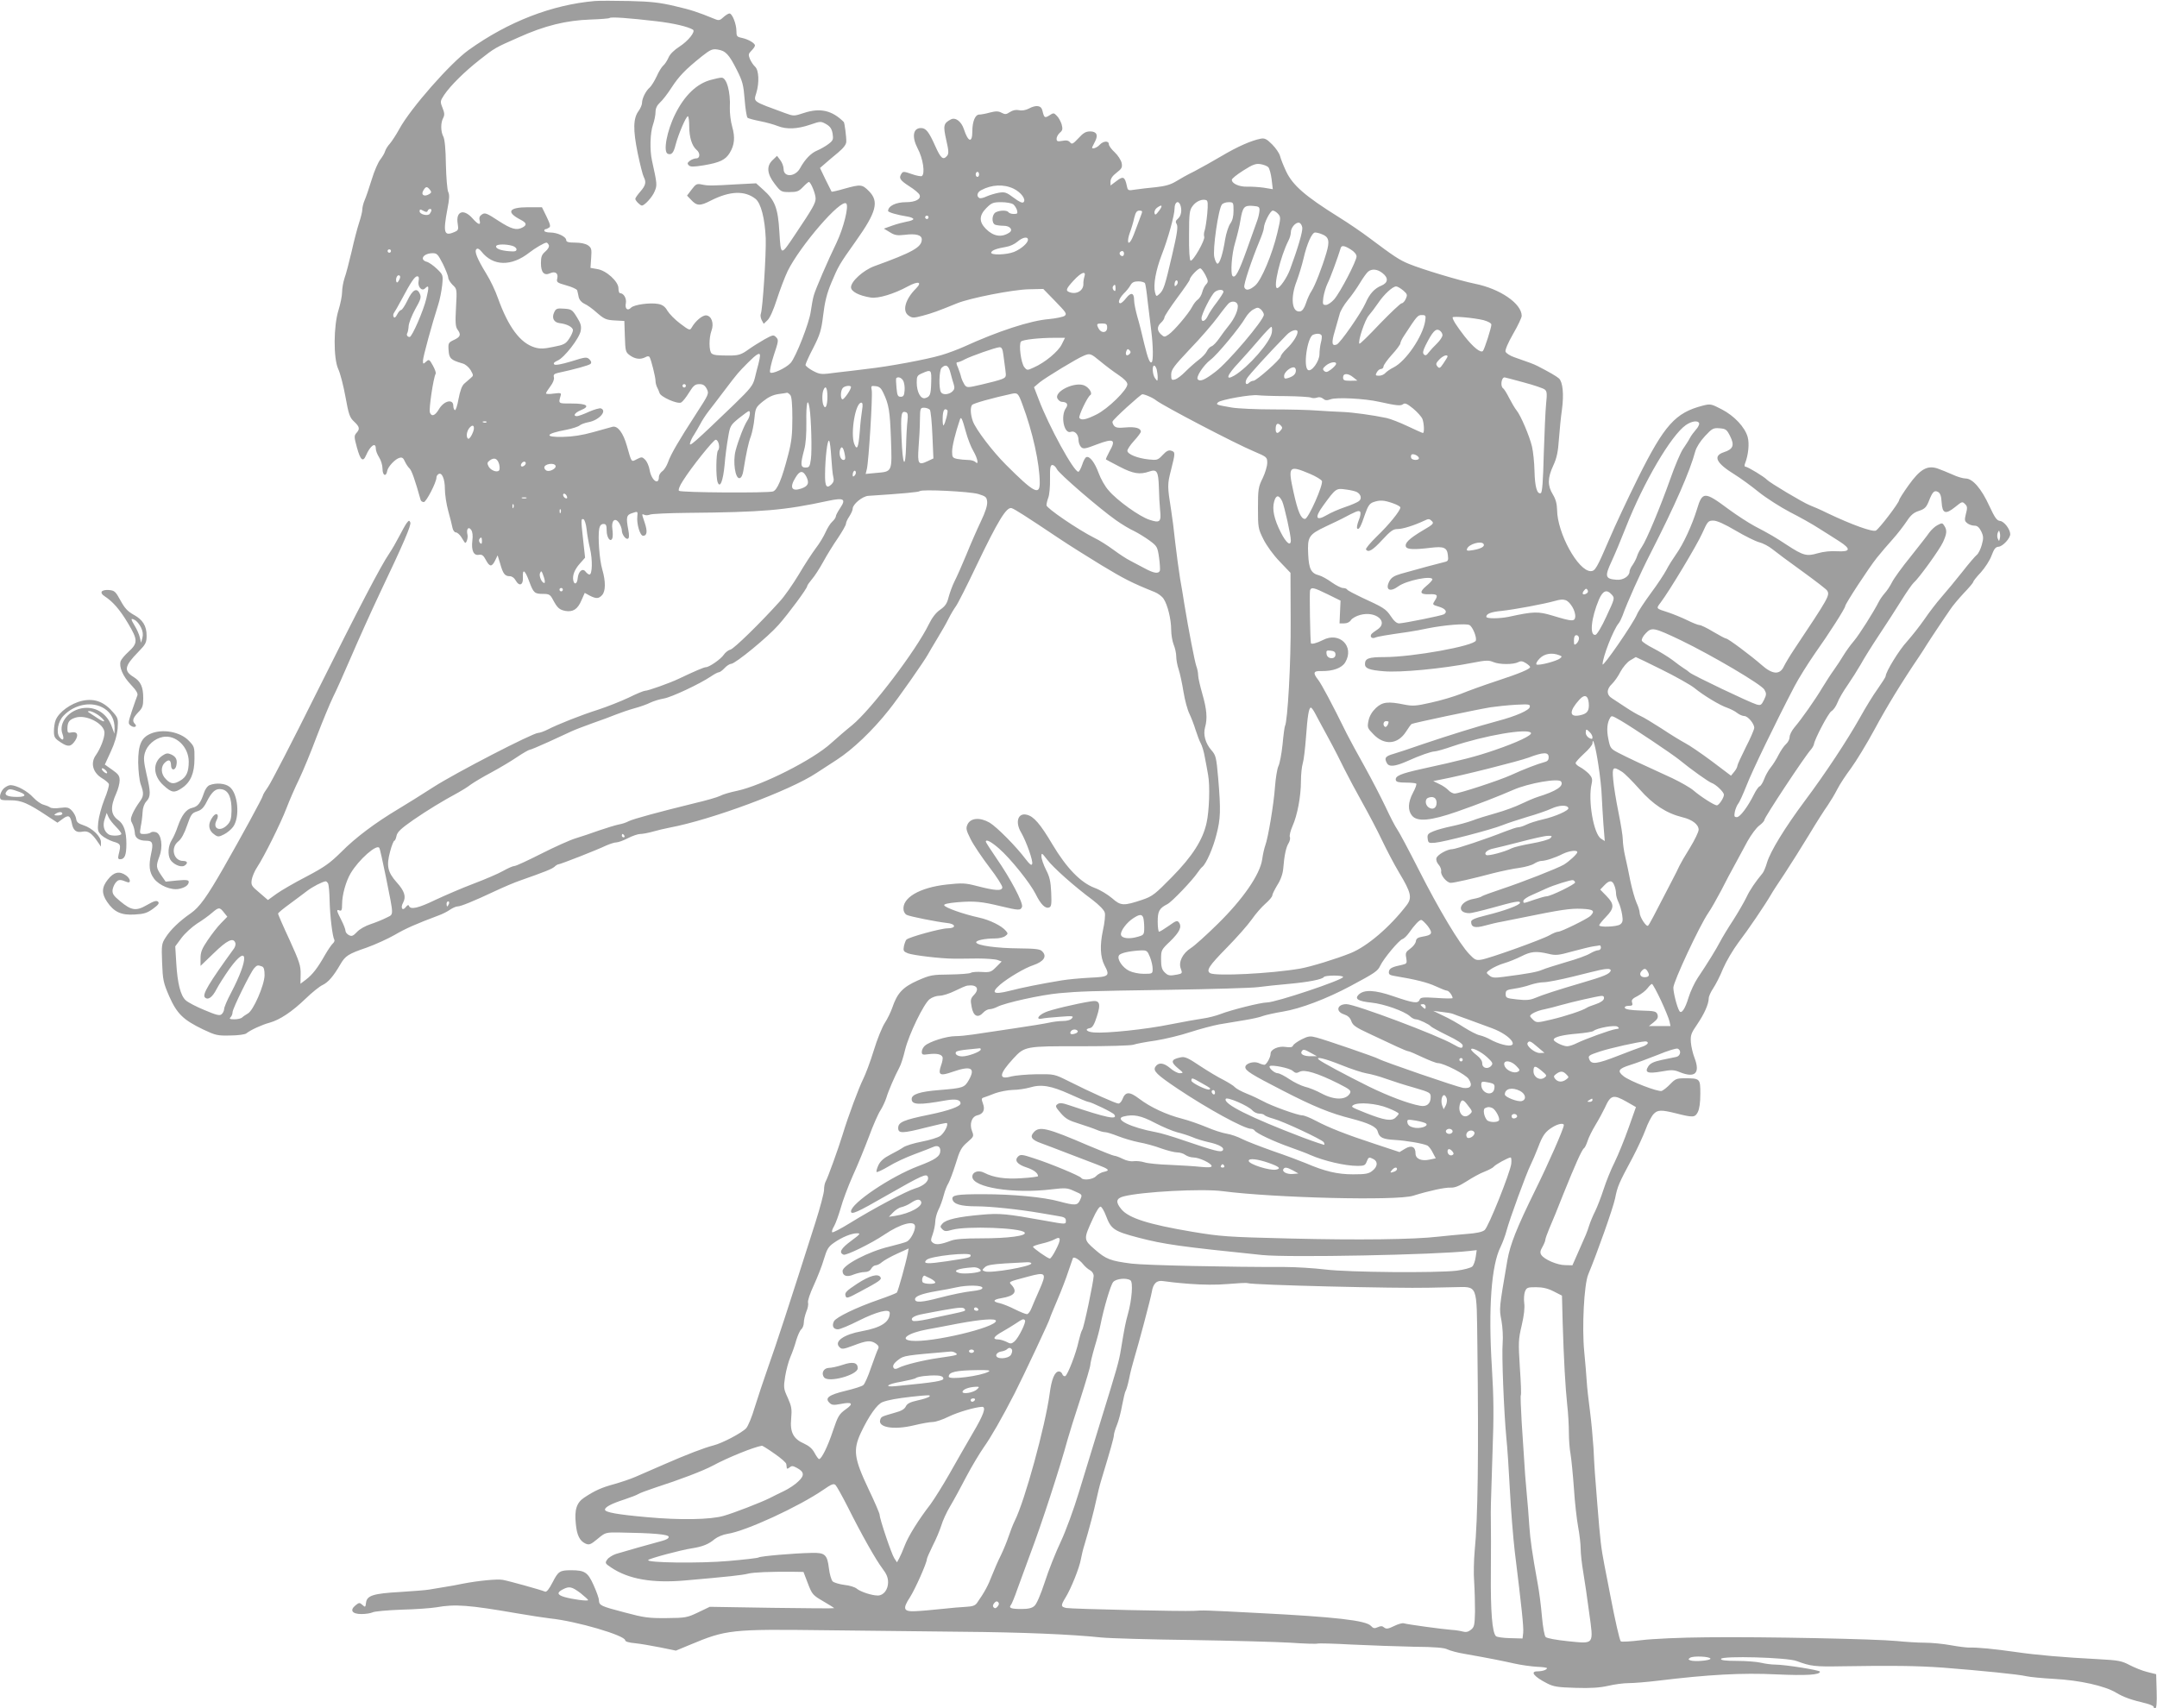 <?xml version="1.0" standalone="no"?>
<!DOCTYPE svg PUBLIC "-//W3C//DTD SVG 20010904//EN"
 "http://www.w3.org/TR/2001/REC-SVG-20010904/DTD/svg10.dtd">
<svg version="1.0" xmlns="http://www.w3.org/2000/svg"
 width="1280pt" height="1014pt" viewBox="0 0 1280 1014"
 preserveAspectRatio="xMidYMid meet">
<g transform="translate(0,1014) scale(0.1,-0.1)"
fill="#9e9e9e" stroke="none">
<path d="M3530 10134 c-254 -22 -513 -122 -748 -290 -108 -77 -345 -346 -412
-469 -19 -35 -45 -74 -56 -87 -12 -13 -25 -33 -29 -46 -3 -12 -17 -34 -29 -50
-12 -15 -35 -67 -50 -117 -15 -49 -34 -105 -42 -123 -8 -18 -14 -43 -14 -56 0
-12 -9 -48 -19 -78 -10 -30 -30 -106 -44 -169 -15 -63 -33 -134 -42 -158 -8
-24 -15 -62 -15 -85 0 -22 -10 -70 -21 -106 -30 -94 -31 -286 -2 -350 12 -25
31 -99 43 -165 19 -105 25 -123 51 -147 33 -31 36 -44 14 -68 -14 -16 -14 -24
3 -86 21 -76 36 -89 54 -47 25 58 58 81 58 41 0 -13 9 -36 20 -53 11 -17 20
-47 20 -68 0 -41 22 -49 28 -11 5 25 48 71 74 77 14 4 22 -2 30 -21 7 -15 19
-34 28 -42 13 -12 33 -69 66 -187 2 -7 10 -13 19 -13 14 0 75 117 75 146 0 7
5 16 12 20 20 13 38 -28 38 -88 0 -32 9 -91 20 -131 11 -39 22 -84 25 -99 3
-16 12 -28 20 -28 8 0 22 -12 32 -27 9 -16 19 -30 21 -33 8 -11 21 27 16 47
-8 32 6 51 22 28 8 -11 11 -34 7 -64 -7 -59 8 -90 39 -84 18 3 27 -3 42 -32
22 -41 35 -41 55 0 l14 29 15 -49 c17 -61 28 -75 57 -75 13 0 27 -10 35 -25
21 -38 46 -28 43 18 -3 54 12 45 37 -23 26 -70 32 -75 84 -75 33 0 41 -4 56
-32 27 -51 39 -62 75 -69 45 -8 73 10 95 62 l20 45 29 -16 c39 -20 54 -19 74
3 21 23 22 80 1 152 -17 58 -27 196 -18 243 4 18 12 27 25 27 15 0 19 -7 19
-39 0 -42 23 -74 34 -45 3 8 3 32 0 53 -8 51 16 73 40 37 9 -14 16 -34 16 -44
0 -24 24 -57 37 -49 7 4 7 22 2 49 -15 79 -12 92 24 103 32 11 32 10 29 -20
-5 -44 16 -115 34 -115 24 0 27 26 10 77 -19 57 -19 54 -1 47 8 -4 23 -2 33 2
9 4 109 9 222 10 448 4 574 15 833 71 95 20 109 12 73 -42 -14 -21 -26 -43
-26 -50 0 -6 -9 -20 -20 -30 -12 -10 -30 -39 -41 -64 -11 -25 -37 -68 -58 -95
-21 -28 -67 -98 -101 -156 -35 -58 -85 -130 -113 -160 -118 -131 -272 -281
-293 -286 -13 -3 -30 -17 -39 -30 -16 -25 -86 -74 -106 -74 -11 0 -63 -22
-164 -70 -53 -25 -179 -70 -197 -70 -8 0 -52 -18 -98 -41 -47 -22 -128 -54
-180 -71 -101 -32 -240 -87 -302 -119 -20 -10 -45 -19 -54 -19 -32 0 -492
-238 -621 -321 -70 -45 -164 -104 -208 -130 -139 -83 -256 -171 -339 -255 -69
-68 -100 -90 -208 -147 -70 -36 -149 -82 -177 -102 l-51 -37 -51 44 c-47 39
-50 45 -45 77 3 18 17 52 32 74 42 64 140 261 174 350 17 45 51 123 75 172 24
50 71 164 105 255 35 91 78 195 96 232 19 37 68 148 110 245 42 98 117 264
166 368 144 302 189 408 183 424 -6 14 -9 13 -22 -4 -8 -11 -28 -47 -45 -80
-17 -33 -43 -78 -58 -100 -50 -73 -181 -324 -436 -836 -138 -278 -266 -525
-283 -549 -17 -24 -31 -47 -31 -52 0 -10 -130 -248 -233 -428 -99 -173 -143
-234 -194 -270 -67 -46 -121 -98 -150 -144 -24 -37 -25 -45 -21 -150 4 -102 7
-118 42 -199 46 -104 83 -140 201 -197 74 -35 86 -38 161 -36 44 0 87 6 95 12
26 21 94 52 139 64 61 17 133 65 214 143 37 36 83 73 101 81 33 16 64 52 104
121 30 52 47 63 158 101 50 18 125 52 165 75 65 38 126 65 262 116 22 8 52 23
67 34 15 10 35 19 44 19 19 0 93 30 225 92 47 22 114 51 150 63 139 49 186 67
201 81 8 8 19 14 23 14 11 0 231 86 282 111 23 10 50 19 61 19 11 0 42 11 69
25 27 14 60 25 73 25 13 0 47 6 75 14 28 8 74 19 101 24 249 47 714 220 870
324 17 11 71 46 120 78 95 61 215 176 309 295 55 68 210 290 232 330 6 11 31
54 56 95 25 41 56 95 68 120 12 24 31 56 42 71 11 14 67 125 124 245 126 263
177 347 207 338 19 -6 80 -45 282 -180 55 -37 168 -108 250 -158 134 -81 182
-106 317 -160 20 -8 44 -26 53 -40 24 -36 45 -122 45 -184 0 -29 7 -69 15 -89
8 -19 15 -50 15 -69 0 -18 6 -53 14 -76 8 -24 21 -84 29 -134 8 -50 24 -108
35 -130 10 -21 27 -64 36 -94 10 -30 23 -67 31 -81 8 -14 19 -50 24 -80 6 -30
15 -78 20 -108 12 -64 7 -214 -9 -285 -22 -101 -85 -199 -204 -320 -101 -103
-117 -116 -176 -136 -113 -38 -129 -37 -181 9 -26 22 -72 50 -103 61 -83 31
-167 118 -250 257 -73 123 -111 167 -152 177 -53 14 -72 -43 -34 -106 30 -52
72 -169 65 -186 -4 -11 -14 -3 -38 28 -56 75 -171 191 -214 217 -57 33 -112
29 -131 -9 -11 -24 -10 -33 18 -89 17 -34 67 -108 111 -166 44 -57 79 -112 77
-121 -4 -21 -41 -19 -150 9 -69 18 -87 19 -180 9 -163 -18 -267 -80 -256 -152
2 -12 10 -24 18 -28 19 -10 182 -42 238 -48 55 -5 59 -32 5 -32 -40 0 -229
-52 -244 -67 -5 -5 -11 -22 -15 -39 -5 -27 -2 -32 23 -42 30 -12 198 -32 273
-32 25 0 88 0 140 1 52 0 106 -4 120 -9 l24 -9 -32 -32 c-29 -30 -37 -33 -85
-30 -28 2 -58 0 -66 -5 -7 -5 -64 -9 -125 -10 -104 -1 -116 -3 -191 -36 -88
-39 -121 -75 -150 -161 -9 -26 -29 -67 -44 -90 -16 -24 -46 -98 -66 -164 -20
-66 -49 -142 -63 -170 -25 -50 -88 -218 -122 -330 -25 -82 -88 -256 -100 -277
-6 -10 -10 -32 -10 -50 0 -18 -23 -105 -51 -193 -154 -484 -236 -735 -281
-860 -27 -77 -63 -185 -80 -240 -16 -55 -39 -110 -50 -122 -26 -28 -142 -89
-194 -102 -55 -14 -159 -54 -294 -113 -63 -27 -140 -61 -170 -74 -30 -13 -87
-32 -126 -43 -74 -20 -114 -38 -176 -79 -46 -30 -60 -72 -51 -156 6 -68 23
-102 58 -118 21 -9 30 -6 71 28 47 39 47 39 133 38 197 -3 286 -11 289 -25 2
-9 -13 -18 -40 -25 -61 -16 -226 -63 -272 -77 -21 -7 -45 -22 -53 -34 -14 -20
-12 -23 24 -47 103 -69 243 -93 433 -77 265 23 345 32 380 41 33 8 126 12 267
11 l61 -1 26 -68 c25 -65 29 -70 91 -106 36 -21 65 -39 65 -41 0 -2 -166 -1
-369 2 l-369 6 -69 -33 c-65 -31 -74 -33 -188 -34 -106 -1 -134 3 -246 33
-146 38 -153 42 -155 73 0 13 -15 53 -32 91 -34 75 -52 87 -132 87 -69 0 -77
-6 -111 -72 -20 -39 -35 -58 -44 -55 -26 11 -221 65 -252 70 -32 6 -146 -5
-238 -23 -27 -6 -77 -15 -110 -20 -33 -5 -73 -12 -90 -15 -16 -3 -93 -9 -171
-14 -159 -9 -197 -21 -202 -64 -3 -27 -5 -28 -21 -13 -17 15 -20 15 -41 -2
-36 -29 -21 -52 35 -52 26 0 55 5 66 10 10 6 88 13 171 16 84 2 177 9 207 14
112 20 192 14 481 -36 74 -13 162 -26 195 -30 156 -16 445 -101 445 -130 0 -7
22 -14 58 -17 31 -3 99 -15 150 -25 l93 -19 82 34 c217 91 246 94 802 87 237
-3 599 -7 805 -9 365 -3 653 -15 835 -34 50 -5 288 -12 530 -15 242 -4 509
-11 593 -16 84 -6 157 -8 161 -5 5 2 96 0 202 -6 107 -5 273 -11 369 -13 125
-1 182 -6 200 -16 14 -7 61 -20 105 -27 137 -24 217 -40 293 -57 40 -9 100
-17 133 -19 32 -1 59 -5 59 -8 0 -10 -28 -19 -56 -19 -46 0 -22 -31 56 -71 39
-20 63 -24 170 -27 90 -3 144 1 193 12 38 9 92 16 120 16 29 0 106 6 172 14
303 37 504 48 705 38 181 -8 260 -3 260 16 0 9 -208 42 -265 42 -22 0 -60 5
-85 11 -25 6 -89 11 -143 11 -69 0 -97 4 -94 12 6 19 393 9 449 -13 83 -31
108 -34 268 -31 303 5 444 3 600 -8 229 -18 450 -40 495 -51 22 -5 97 -12 167
-16 149 -8 298 -41 366 -82 45 -27 88 -42 180 -64 23 -6 42 -15 42 -20 0 -5 5
-9 10 -9 7 0 10 36 8 101 l-3 102 -52 13 c-29 7 -76 26 -105 41 -47 25 -68 29
-183 35 -212 11 -373 25 -495 43 -126 18 -228 28 -275 26 -16 0 -65 6 -109 14
-43 8 -113 15 -155 15 -42 0 -116 5 -166 10 -121 12 -785 26 -1125 22 -156 -1
-325 -9 -390 -17 -63 -8 -118 -11 -122 -7 -7 7 -34 125 -63 277 -7 39 -23 117
-34 175 -20 106 -24 134 -42 360 -15 182 -17 213 -23 336 -4 61 -13 160 -21
220 -8 60 -17 138 -19 174 -2 36 -9 116 -15 179 -14 142 -1 398 24 457 54 130
146 390 159 450 15 75 21 88 105 245 28 53 62 127 76 164 13 37 35 79 47 92
24 26 45 27 133 5 103 -26 113 -25 130 7 10 20 15 57 15 109 0 91 -1 92 -95
92 -45 0 -54 -4 -83 -34 -18 -19 -41 -37 -51 -41 -22 -7 -188 57 -226 87 -40
31 -31 45 39 67 36 11 110 39 166 61 55 23 107 39 115 36 24 -9 18 -43 -7 -49
-13 -3 -52 -11 -87 -18 -46 -10 -68 -20 -79 -37 -25 -38 -5 -46 76 -32 61 11
75 11 111 -4 90 -36 121 -6 87 84 -10 25 -20 67 -22 93 -3 43 1 54 38 108 42
62 67 118 68 154 0 11 12 38 27 60 14 21 41 73 58 116 18 42 59 112 92 156 56
73 157 222 193 284 8 15 45 71 81 125 36 55 101 158 144 229 43 72 93 150 111
175 17 25 43 68 57 96 14 28 51 84 81 124 30 41 93 144 139 229 72 134 161
280 266 435 14 21 35 53 45 70 11 17 40 62 65 99 25 38 58 86 73 108 14 22 52
67 82 99 31 32 56 62 56 67 0 4 20 30 45 56 24 27 53 71 63 99 15 40 24 52 42
53 25 2 70 51 69 75 -1 30 -36 75 -60 78 -20 2 -31 19 -64 89 -47 103 -99 163
-141 163 -16 0 -52 11 -79 24 -28 12 -68 29 -89 36 -60 19 -102 -5 -170 -100
-31 -43 -56 -83 -56 -88 0 -15 -118 -170 -138 -181 -19 -10 -140 33 -287 103
-38 19 -86 40 -105 47 -41 16 -240 135 -255 152 -14 16 -114 77 -127 77 -6 0
-7 8 -3 18 20 51 27 119 16 158 -16 58 -79 126 -155 165 -62 32 -66 33 -113
21 -161 -42 -226 -114 -382 -427 -60 -121 -137 -285 -171 -365 -73 -170 -84
-190 -110 -190 -75 0 -199 226 -200 364 -1 36 -8 63 -25 91 -32 52 -32 98 2
171 21 45 29 82 34 159 4 55 12 134 18 175 12 89 5 163 -18 184 -15 13 -54 36
-126 73 -21 11 -58 25 -137 52 -27 9 -50 24 -54 34 -3 10 14 51 45 105 28 48
51 97 51 107 0 73 -128 161 -278 191 -89 18 -312 85 -392 118 -56 23 -89 45
-233 153 -45 34 -127 90 -182 124 -202 126 -274 190 -313 272 -16 34 -32 75
-36 91 -4 16 -25 47 -47 69 -32 32 -44 38 -67 34 -57 -11 -140 -48 -231 -102
-52 -31 -126 -72 -164 -92 -39 -19 -89 -47 -111 -61 -30 -18 -62 -27 -116 -33
-41 -4 -96 -10 -121 -14 -45 -7 -46 -7 -52 21 -12 56 -22 60 -61 30 l-36 -27
0 24 c0 16 12 34 36 52 31 24 35 31 30 58 -4 17 -22 45 -41 63 -19 17 -35 39
-35 48 0 22 -33 20 -55 -4 -17 -19 -51 -29 -43 -12 2 4 10 19 17 34 19 37 8
58 -30 58 -25 0 -41 -9 -69 -40 -33 -35 -39 -38 -50 -25 -9 11 -22 14 -46 9
-29 -5 -34 -3 -34 13 0 10 9 26 19 35 17 14 18 22 11 50 -6 18 -18 41 -29 51
-17 18 -20 18 -44 2 -27 -17 -31 -15 -41 28 -7 32 -37 36 -82 12 -17 -9 -40
-13 -57 -9 -18 4 -37 0 -54 -11 -22 -15 -29 -15 -50 -4 -19 10 -33 10 -69 1
-24 -7 -53 -12 -63 -12 -24 0 -41 -41 -41 -100 0 -71 -25 -64 -50 13 -15 46
-50 73 -78 58 -43 -23 -46 -36 -27 -121 15 -65 16 -82 5 -95 -23 -27 -37 -16
-70 58 -38 85 -55 107 -85 107 -47 0 -55 -52 -20 -120 33 -61 46 -152 25 -165
-5 -3 -32 2 -60 12 -45 16 -52 16 -60 3 -18 -27 -10 -39 45 -75 31 -19 59 -43
62 -52 10 -24 -24 -43 -80 -43 -60 0 -106 -22 -107 -52 0 -8 55 -24 113 -33
20 -3 37 -10 37 -15 0 -5 -17 -12 -37 -15 -21 -4 -60 -14 -88 -24 l-50 -18 35
-21 c28 -18 44 -21 87 -16 69 9 103 -1 103 -27 0 -46 -53 -76 -282 -159 -65
-24 -138 -90 -138 -125 0 -25 47 -50 117 -61 44 -7 138 21 222 67 60 32 85 26
48 -12 -66 -65 -85 -137 -44 -163 20 -14 29 -14 82 0 56 15 87 26 205 74 76
31 330 81 424 83 l87 2 72 -74 c64 -66 70 -74 54 -86 -9 -6 -51 -15 -93 -19
-110 -9 -300 -71 -504 -164 -36 -16 -96 -39 -135 -50 -83 -25 -315 -68 -435
-81 -47 -6 -129 -16 -184 -22 -95 -13 -99 -12 -142 10 -24 13 -44 29 -44 35 0
6 20 52 46 101 40 79 48 104 59 195 9 77 22 129 48 191 42 100 47 109 145 247
123 173 140 236 78 298 -40 40 -48 41 -145 14 -40 -12 -75 -19 -76 -18 -1 2
-17 34 -36 72 l-33 69 30 26 c16 14 51 44 78 66 33 28 48 48 48 65 1 25 -10
112 -15 116 -69 69 -140 85 -235 54 -61 -20 -62 -20 -114 -1 -196 72 -186 65
-170 119 19 62 15 136 -7 156 -11 10 -24 30 -31 46 -10 25 -9 31 9 49 12 12
21 25 21 31 0 14 -40 37 -77 45 -30 6 -33 10 -33 41 0 42 -25 104 -41 104 -7
0 -23 -10 -36 -22 -20 -19 -28 -21 -51 -11 -103 42 -139 54 -238 77 -89 21
-141 27 -270 30 -87 2 -179 2 -204 0z m365 -120 c103 -12 187 -32 217 -50 17
-11 -28 -67 -79 -100 -33 -21 -58 -46 -66 -66 -8 -18 -22 -40 -32 -48 -9 -8
-27 -37 -39 -65 -13 -27 -31 -56 -40 -64 -23 -19 -46 -65 -46 -91 0 -11 -9
-33 -20 -48 -33 -44 -34 -112 -6 -250 14 -67 30 -131 36 -142 16 -31 12 -50
-20 -87 -16 -18 -30 -38 -30 -43 0 -11 29 -40 39 -40 16 0 63 51 76 85 15 35
15 42 -16 182 -14 63 -11 165 6 213 8 23 15 57 15 75 0 21 8 39 26 56 15 13
46 53 69 89 45 69 82 107 179 185 52 41 64 46 94 41 48 -7 68 -29 114 -120 35
-69 40 -90 47 -178 4 -54 12 -102 17 -107 5 -4 38 -13 74 -20 36 -7 83 -20
105 -29 53 -21 117 -18 193 8 61 21 63 21 95 3 24 -14 33 -28 38 -57 5 -33 3
-40 -25 -61 -17 -13 -47 -30 -66 -38 -37 -15 -73 -52 -102 -105 -29 -53 -98
-56 -98 -5 0 15 -9 39 -20 53 l-19 25 -25 -24 c-39 -36 -35 -82 11 -142 36
-47 39 -49 88 -49 44 0 55 4 80 30 16 17 32 30 35 30 11 0 40 -70 40 -98 0
-28 -17 -58 -121 -213 -87 -130 -85 -130 -94 13 -8 142 -26 190 -96 252 l-42
38 -116 -6 c-148 -9 -169 -9 -207 -1 -28 6 -35 3 -59 -29 l-28 -37 23 -24 c35
-38 54 -39 119 -5 113 57 200 60 264 10 33 -26 56 -118 61 -235 3 -94 -18
-418 -29 -447 -4 -9 -1 -26 5 -38 l12 -22 23 22 c14 13 35 61 55 123 18 56 47
132 64 168 74 150 317 432 348 401 16 -16 -16 -145 -58 -233 -51 -105 -125
-276 -135 -313 -5 -17 -13 -60 -18 -96 -9 -67 -88 -269 -119 -304 -28 -31
-113 -70 -122 -56 -4 7 6 53 22 102 28 83 29 91 14 106 -15 16 -20 15 -69 -12
-28 -16 -73 -44 -98 -62 -36 -26 -55 -33 -95 -34 -87 -1 -109 2 -121 12 -16
13 -17 91 -1 135 16 43 1 87 -30 91 -22 3 -65 -32 -88 -73 -10 -17 -14 -16
-67 24 -31 23 -65 58 -76 76 -14 25 -29 36 -55 41 -49 9 -143 -4 -161 -22 -21
-22 -38 -7 -31 27 5 28 -13 59 -35 59 -5 0 -9 13 -9 29 0 40 -72 106 -126 114
l-40 7 4 58 c4 53 2 61 -19 76 -15 10 -44 16 -76 16 -40 0 -53 4 -53 15 0 20
-52 45 -95 45 -19 0 -35 5 -35 10 0 6 3 10 8 10 4 0 13 4 20 9 11 6 7 20 -14
64 l-28 57 -82 0 c-116 0 -133 -29 -43 -75 34 -18 37 -30 10 -45 -36 -19 -67
-10 -144 40 -67 44 -79 49 -96 38 -14 -9 -19 -19 -15 -35 9 -33 -8 -28 -43 12
-52 58 -99 41 -87 -32 6 -37 4 -41 -24 -52 -57 -24 -63 0 -37 138 12 60 13 86
5 101 -6 12 -12 84 -14 163 -1 92 -7 150 -15 166 -16 29 -17 82 -1 111 9 17 8
30 -4 60 -15 37 -14 40 10 77 38 56 119 136 209 207 91 72 94 73 230 133 157
71 285 102 428 107 59 2 110 6 114 9 7 8 116 0 278 -19z m3631 -866 c7 -7 16
-40 20 -72 l7 -59 -54 9 c-30 4 -74 7 -99 6 -46 -1 -90 18 -90 41 0 7 30 31
68 55 55 35 73 42 101 38 19 -3 40 -11 47 -18z m-1716 -43 c0 -8 -4 -15 -10
-15 -5 0 -10 7 -10 15 0 8 5 15 10 15 6 0 10 -7 10 -15z m205 -85 c45 -22 75
-64 59 -80 -7 -7 -26 2 -58 26 -43 32 -52 36 -89 30 -22 -4 -55 -14 -73 -22
-18 -9 -38 -13 -43 -9 -18 11 -12 34 11 46 63 34 135 37 193 9z m-3464 -6 c10
-13 10 -17 -2 -25 -31 -20 -54 -6 -36 22 14 23 21 24 38 3z m4613 -143 c-4
-42 -11 -86 -15 -98 -5 -13 -6 -30 -3 -38 7 -18 -66 -147 -81 -142 -6 3 -10
58 -9 151 0 131 3 149 21 173 20 28 57 44 81 35 10 -3 11 -23 6 -81z m-1152
57 c9 -7 19 -23 23 -35 5 -20 3 -23 -19 -23 -14 0 -28 5 -31 10 -8 13 -51 13
-76 0 -24 -13 -26 -65 -3 -74 9 -3 31 -6 50 -6 38 0 58 -25 33 -41 -46 -30
-94 -22 -138 22 -42 42 -42 80 3 125 30 30 40 34 88 34 30 0 61 -6 70 -12z
m992 -4 c11 -30 6 -64 -13 -81 -15 -13 -17 -20 -8 -34 8 -14 3 -54 -27 -181
-43 -186 -51 -210 -76 -233 -18 -16 -19 -16 -26 10 -11 45 5 132 40 223 37 94
76 235 76 274 0 38 22 52 34 22z m316 -34 c0 -35 -6 -59 -20 -78 -10 -15 -24
-57 -30 -94 -13 -83 -32 -143 -45 -143 -6 0 -14 17 -19 38 -11 44 24 288 45
313 6 8 24 14 40 14 28 0 29 -2 29 -50z m-442 -1 c-19 -25 -24 -28 -27 -13 -2
10 5 24 15 31 30 22 36 14 12 -18z m596 1 c-1 -14 -6 -38 -12 -55 -6 -16 -35
-97 -64 -179 -47 -131 -68 -170 -84 -154 -13 14 -5 131 15 196 12 41 27 101
32 135 13 78 22 89 73 85 37 -3 41 -6 40 -28z m-4936 -1 c4 12 22 15 22 4 0
-5 -4 -14 -9 -21 -10 -17 -61 -5 -61 14 0 12 4 13 22 3 16 -9 23 -9 26 0z
m4237 -16 c-4 -10 -17 -45 -29 -78 -12 -33 -26 -69 -33 -80 -20 -35 -26 -7 -9
42 10 26 22 67 27 91 8 32 15 42 31 42 15 0 18 -4 13 -17z m809 -2 c17 -19 17
-24 -4 -113 -30 -127 -95 -282 -132 -313 -33 -28 -56 -32 -64 -10 -6 14 42
158 90 274 14 33 26 68 26 78 1 30 38 103 53 103 8 0 22 -9 31 -19z m-2074
-21 c0 -5 -4 -10 -10 -10 -5 0 -10 5 -10 10 0 6 5 10 10 10 6 0 10 -4 10 -10z
m2218 -61 c3 -23 -26 -122 -73 -249 -18 -48 -60 -110 -76 -110 -26 0 19 188
67 282 8 15 14 37 14 49 0 28 29 61 49 57 9 -2 17 -15 19 -29z m116 -39 c42
-16 48 -40 27 -111 -27 -91 -68 -195 -88 -226 -10 -14 -25 -47 -33 -72 -10
-30 -22 -47 -34 -49 -50 -10 -60 81 -21 180 13 35 31 94 40 132 20 88 50 156
69 156 8 0 26 -4 40 -10z m-1744 -33 c0 -19 -39 -54 -82 -72 -45 -18 -142 -21
-136 -3 5 13 32 23 90 33 21 3 50 17 65 30 31 27 63 33 63 12z m-2843 -32 c3
-10 -5 -24 -21 -38 -21 -18 -26 -31 -26 -69 0 -55 19 -76 54 -60 31 14 50 0
43 -30 -6 -23 -2 -26 54 -42 33 -9 61 -22 64 -29 2 -6 6 -25 9 -40 4 -17 17
-32 34 -40 15 -6 49 -30 75 -54 43 -37 54 -42 105 -45 l57 -3 3 -92 c3 -89 4
-93 31 -113 32 -22 62 -25 91 -10 12 7 21 7 25 0 9 -15 35 -118 35 -141 0 -10
4 -27 9 -37 5 -9 12 -25 15 -35 7 -23 106 -67 128 -56 9 5 30 31 47 59 26 42
36 50 61 50 22 0 33 -7 44 -28 14 -28 13 -31 -63 -148 -103 -159 -151 -241
-167 -288 -8 -22 -23 -46 -34 -53 -11 -8 -20 -23 -20 -33 0 -54 -45 -21 -55
41 -4 23 -16 50 -26 60 -18 18 -21 18 -49 4 -35 -18 -31 -23 -60 79 -22 77
-54 120 -85 113 -11 -3 -63 -17 -115 -32 -64 -18 -122 -27 -178 -28 -116 -3
-107 19 18 42 36 7 72 19 80 26 8 7 31 15 51 19 63 11 114 67 75 82 -7 3 -39
-6 -71 -20 -32 -15 -64 -26 -71 -26 -26 0 -14 20 22 35 59 24 38 40 -52 40
-83 0 -81 -2 -67 47 5 16 0 17 -41 12 -25 -4 -46 -3 -46 1 0 5 12 23 26 42 16
21 24 42 21 54 -4 14 1 20 21 25 103 22 188 46 196 54 7 7 5 16 -6 27 -16 15
-23 15 -108 -12 -60 -18 -95 -24 -101 -18 -7 7 0 14 20 23 39 16 129 132 137
176 5 28 1 44 -23 82 -27 44 -32 47 -76 50 -42 3 -48 1 -59 -23 -15 -33 -1
-59 33 -63 44 -5 79 -24 79 -42 0 -9 -10 -32 -23 -51 -20 -30 -31 -36 -94 -48
-56 -12 -80 -12 -110 -3 -86 26 -156 120 -218 292 -14 41 -45 107 -69 145 -55
90 -72 133 -59 146 7 7 17 2 30 -14 68 -87 177 -90 283 -7 36 28 89 59 103 60
4 0 10 -7 14 -15z m-217 -4 c14 -4 25 -13 25 -21 0 -12 -11 -14 -45 -11 -51 4
-83 17 -75 32 7 10 57 11 95 0z m4976 -22 c20 -12 34 -29 34 -41 0 -27 -97
-214 -133 -255 -16 -18 -38 -33 -49 -33 -19 0 -20 4 -15 45 4 25 15 62 25 83
16 30 63 160 78 210 5 17 22 15 60 -9z m-5696 -9 c0 -5 -4 -10 -10 -10 -5 0
-10 5 -10 10 0 6 5 10 10 10 6 0 10 -4 10 -10z m4350 -15 c0 -8 -4 -15 -9 -15
-13 0 -22 16 -14 24 11 11 23 6 23 -9z m-4042 -61 c17 -35 32 -73 32 -82 0
-10 12 -29 26 -43 26 -24 26 -25 20 -135 -5 -88 -3 -114 9 -130 22 -30 18 -43
-20 -61 -34 -16 -36 -19 -33 -62 3 -48 13 -58 82 -78 17 -4 38 -22 49 -40 17
-31 18 -32 0 -47 -10 -9 -27 -24 -39 -34 -13 -12 -24 -42 -33 -90 -7 -40 -17
-70 -22 -66 -5 3 -9 14 -9 25 0 44 -56 31 -86 -21 -23 -38 -43 -45 -53 -18 -7
20 21 206 34 229 4 5 -4 27 -16 49 -21 38 -24 39 -41 23 -17 -15 -18 -15 -18
7 0 21 53 215 90 330 10 30 20 83 24 117 6 62 5 62 -32 98 -20 19 -47 38 -59
41 -44 12 -23 48 29 51 31 1 35 -3 66 -63z m4526 -68 c16 -33 17 -39 3 -54 -9
-9 -19 -30 -23 -47 -4 -16 -16 -36 -26 -43 -10 -7 -25 -26 -33 -42 -21 -41
-111 -147 -141 -166 -23 -16 -26 -15 -44 1 -25 23 -25 47 0 70 11 10 20 24 20
31 0 8 34 59 75 115 41 55 75 104 75 109 0 16 52 71 64 67 6 -2 19 -20 30 -41z
m1050 13 c36 -28 34 -57 -6 -74 -42 -17 -71 -49 -95 -105 -26 -58 -150 -237
-171 -245 -29 -11 -32 10 -11 80 11 39 24 84 29 102 4 17 25 53 47 80 22 26
55 73 73 103 18 30 40 61 49 68 22 18 55 15 85 -9z m-1769 -21 c-4 -13 -7 -32
-6 -43 1 -40 -41 -65 -83 -49 -24 9 -20 20 25 69 46 50 76 60 64 23z m-4067
-21 c-7 -14 -13 -17 -16 -9 -6 19 6 44 18 37 7 -4 6 -14 -2 -28z m116 -5 c-7
-34 19 -63 38 -44 24 24 25 11 8 -60 -17 -72 -85 -228 -99 -228 -13 0 -21 12
-14 23 3 5 7 24 8 42 1 18 19 63 39 100 33 58 37 71 27 92 -17 38 -43 24 -73
-40 -15 -31 -32 -57 -38 -57 -5 0 -16 -12 -23 -26 -9 -18 -16 -23 -21 -15 -4
7 -3 17 2 24 5 7 25 41 44 77 57 107 79 140 94 140 9 0 12 -8 8 -28z m4497
-25 c-8 -8 -11 -7 -11 4 0 9 3 19 7 23 4 4 9 2 11 -4 3 -7 -1 -17 -7 -23z
m-186 11 c3 -7 10 -53 15 -103 6 -49 16 -130 22 -180 11 -89 12 -174 3 -184
-11 -11 -23 19 -45 109 -12 52 -30 125 -41 161 -10 36 -19 79 -19 97 0 44 -18
50 -47 13 -13 -17 -29 -31 -34 -31 -18 0 -8 29 19 57 16 15 34 38 41 51 9 16
21 22 47 22 19 0 37 -6 39 -12z m-175 -30 c0 -16 -3 -19 -11 -11 -6 6 -8 16
-5 22 11 17 16 13 16 -11z m1707 -12 c24 -21 26 -26 15 -50 -6 -14 -17 -26
-24 -26 -7 0 -65 -55 -130 -122 -64 -68 -118 -121 -121 -118 -11 11 33 144 56
168 13 15 38 48 55 73 35 52 86 99 107 99 8 0 26 -11 42 -24z m-1067 -8 c0 -6
-18 -34 -39 -62 -22 -28 -45 -63 -52 -78 -15 -34 -39 -45 -39 -17 0 25 58 140
79 156 20 16 51 17 51 1z m84 -76 c8 -24 -17 -82 -52 -124 -15 -18 -40 -52
-56 -75 -16 -23 -36 -45 -46 -48 -9 -3 -22 -16 -28 -29 -6 -13 -28 -37 -49
-52 -21 -16 -56 -47 -78 -69 -22 -23 -50 -44 -62 -47 -21 -6 -23 -2 -23 28 0
30 14 49 111 152 62 64 137 151 167 192 30 41 60 78 66 82 20 14 45 8 50 -10z
m156 -60 c0 -32 -213 -283 -288 -339 -64 -49 -90 -59 -104 -45 -13 13 32 83
76 117 39 29 172 189 206 248 12 21 34 44 49 51 23 13 28 12 44 -1 9 -9 17
-23 17 -31z m957 -39 c-15 -91 -114 -236 -186 -273 -21 -10 -43 -26 -50 -34
-8 -9 -24 -16 -38 -16 -21 0 -22 3 -13 20 6 11 17 20 25 20 8 0 15 7 15 15 0
8 23 40 50 70 28 30 50 61 50 67 0 7 10 28 23 47 77 118 80 121 105 121 23 0
24 -3 19 -37z m346 7 c28 -8 47 -18 47 -27 0 -19 -41 -146 -50 -156 -13 -14
-57 21 -109 87 -47 61 -71 98 -71 112 0 9 124 -2 183 -16z m-2233 -45 c0 -31
-34 -35 -50 -6 -15 28 -13 31 20 31 25 0 30 -4 30 -25z m977 -30 c-9 -56 -140
-205 -222 -254 -57 -33 -45 2 28 79 34 37 89 99 122 138 33 39 64 71 69 72 5
0 6 -16 3 -35z m1013 -14 c0 -10 -15 -32 -32 -49 -18 -17 -40 -41 -50 -54 -12
-17 -19 -20 -28 -12 -9 9 -6 22 10 55 41 81 59 100 81 89 10 -6 19 -19 19 -29z
m-860 19 c0 -21 -29 -66 -64 -99 -20 -19 -36 -40 -36 -47 0 -16 -144 -144
-162 -144 -8 0 -19 -5 -26 -12 -18 -18 -27 -1 -13 25 10 19 130 151 237 260
26 27 64 37 64 17z m143 -22 c2 -7 0 -26 -5 -43 -4 -16 -8 -47 -8 -67 0 -42
-47 -107 -68 -94 -30 19 -4 195 30 209 24 10 46 7 51 -5z m-1523 -13 c0 -1 -9
-18 -20 -40 -21 -42 -99 -107 -165 -136 -39 -18 -40 -18 -56 1 -20 23 -35 138
-20 153 11 11 107 22 199 22 34 0 62 0 62 0z m-366 -100 c3 -25 9 -65 12 -90
6 -42 4 -45 -23 -56 -15 -6 -68 -20 -116 -31 -86 -20 -89 -20 -103 -2 -7 11
-16 30 -20 44 -3 14 -12 40 -19 58 -11 24 -12 32 -2 32 6 0 26 8 42 17 36 19
183 71 206 72 13 1 19 -11 23 -44z m748 3 c-6 -6 -15 -9 -18 -5 -4 3 -4 14 0
23 5 13 9 15 18 6 9 -9 9 -15 0 -24z m-2192 -9 c0 -7 -4 -28 -9 -48 -6 -20
-15 -58 -22 -86 -11 -43 -25 -61 -123 -156 -234 -225 -269 -256 -261 -229 3
14 14 36 24 50 9 14 25 42 36 62 10 20 32 54 49 76 17 22 58 75 91 119 87 115
86 112 143 170 52 52 72 64 72 42z m2020 -34 c30 -25 79 -62 108 -81 34 -23
52 -42 52 -55 0 -33 -115 -145 -183 -179 -62 -31 -92 -37 -102 -20 -6 10 48
125 65 135 14 8 -4 41 -31 55 -55 30 -189 -34 -163 -77 6 -10 17 -18 25 -18
31 -1 40 -15 24 -38 -33 -48 -10 -156 30 -140 23 8 45 -16 45 -48 0 -15 7 -34
15 -42 13 -13 24 -12 96 16 98 37 113 28 73 -42 -13 -24 -23 -46 -21 -48 2 -2
39 -21 81 -43 80 -42 120 -48 175 -29 46 16 55 3 58 -94 1 -45 4 -104 7 -132
8 -73 0 -81 -63 -60 -59 19 -193 115 -243 175 -20 22 -46 68 -58 101 -23 63
-53 103 -73 96 -7 -2 -18 -22 -25 -45 -8 -23 -18 -42 -23 -42 -27 0 -174 268
-235 429 l-28 73 34 29 c38 30 223 143 262 158 36 15 40 14 98 -34z m2060 29
c0 -3 -11 -21 -24 -40 -20 -30 -25 -33 -36 -19 -11 13 -9 20 10 40 21 23 50
34 50 19z m-662 -46 c-2 -6 -16 -21 -31 -32 -22 -16 -29 -17 -40 -7 -10 10 -7
16 12 32 26 21 65 26 59 7z m-2288 -50 c6 -24 15 -55 20 -70 6 -20 4 -30 -9
-42 -21 -19 -57 -21 -67 -4 -14 22 -11 129 3 144 25 25 42 16 53 -28z m1224
20 c3 -13 6 -34 6 -48 -1 -24 -1 -24 -15 -6 -16 21 -20 76 -6 76 5 0 11 -10
15 -22z m826 -7 c0 -21 -15 -35 -47 -45 -19 -6 -23 -3 -23 13 0 20 34 51 57
51 7 0 13 -8 13 -19z m-2164 -69 c-2 -76 -7 -87 -36 -95 -27 -7 -50 37 -50 93
0 37 3 42 33 55 53 23 55 21 53 -53z m2505 28 l24 -19 -42 -1 c-36 0 -43 3
-43 20 0 26 30 26 61 0z m-2671 -20 c6 -12 10 -38 8 -58 -2 -29 -7 -37 -23
-37 -17 0 -21 8 -25 53 -3 29 -4 55 -1 58 11 10 31 2 41 -16z m3683 -10 c60
-16 116 -35 124 -42 13 -10 14 -25 8 -83 -4 -38 -10 -173 -14 -299 -4 -163 -9
-231 -18 -233 -22 -8 -35 39 -37 131 -1 50 -8 116 -15 146 -15 63 -67 185 -92
215 -9 11 -28 43 -43 72 -14 28 -30 54 -36 58 -18 11 -11 66 9 65 3 0 55 -14
114 -30z m-4973 -20 c0 -5 -4 -10 -10 -10 -5 0 -10 5 -10 10 0 6 5 10 10 10 6
0 10 -4 10 -10z m980 -7 c0 -15 -40 -73 -50 -73 -14 0 -13 53 2 68 13 13 48
16 48 5z m191 -33 c34 -71 40 -109 46 -275 7 -198 9 -194 -88 -202 l-62 -6 7
29 c11 43 35 435 29 467 -5 27 -4 28 23 25 22 -2 33 -12 45 -38z m-331 -24 c0
-55 -12 -80 -24 -50 -8 20 -8 68 0 88 13 33 24 14 24 -38z m-220 9 c8 -9 12
-56 12 -137 0 -99 -5 -142 -25 -218 -37 -143 -64 -208 -90 -217 -31 -10 -547
-7 -558 4 -5 5 4 30 24 60 50 80 181 243 194 243 17 0 28 -49 14 -63 -12 -12
-14 -160 -2 -190 14 -37 32 9 41 105 4 51 14 125 21 163 11 67 14 72 64 113
29 23 55 42 59 42 11 0 6 -35 -9 -56 -19 -28 -53 -115 -70 -179 -17 -66 -2
-168 24 -163 10 2 18 18 22 43 18 110 30 167 45 206 8 24 18 72 21 107 6 60 8
65 51 100 31 25 58 38 91 43 25 3 49 7 52 8 4 0 12 -6 19 -14z m1377 -55 c61
-162 103 -353 103 -466 0 -77 -35 -58 -201 108 -80 80 -178 209 -196 258 -14
40 -16 80 -5 96 6 10 122 42 237 67 33 7 38 3 62 -63z m750 48 c15 -6 35 -17
43 -24 42 -33 474 -259 583 -304 75 -32 77 -34 77 -67 0 -19 -12 -60 -27 -91
-26 -52 -28 -67 -28 -177 0 -116 1 -123 32 -185 18 -37 60 -95 97 -133 l64
-67 1 -283 c2 -249 -18 -600 -34 -627 -2 -3 -9 -52 -14 -108 -6 -57 -17 -115
-25 -130 -7 -15 -16 -70 -20 -122 -7 -102 -41 -305 -58 -349 -5 -14 -14 -51
-18 -82 -13 -89 -113 -235 -264 -383 -66 -65 -138 -130 -159 -143 -49 -31 -75
-83 -60 -122 10 -27 9 -29 -19 -35 -47 -9 -56 -8 -78 14 -15 15 -20 33 -20 76
0 54 1 57 54 107 56 55 71 86 52 112 -10 13 -17 11 -60 -20 -27 -19 -53 -35
-58 -35 -4 0 -8 27 -8 59 0 63 9 80 58 105 27 14 148 141 179 187 9 13 21 29
28 34 23 19 64 112 84 193 24 92 26 144 10 332 -11 126 -14 137 -40 167 -36
41 -50 93 -38 136 15 52 10 108 -16 198 -13 46 -25 96 -25 111 0 15 -5 39 -11
55 -9 25 -46 215 -71 368 -5 33 -16 101 -25 150 -8 50 -21 146 -29 215 -7 69
-18 154 -24 190 -23 144 -23 155 -1 240 26 103 26 107 1 115 -15 5 -29 -2 -51
-26 -28 -30 -33 -31 -82 -26 -67 7 -127 31 -127 52 0 8 18 35 40 59 22 24 40
48 40 54 0 21 -34 30 -90 25 -43 -4 -59 -2 -69 10 -7 9 -11 20 -9 25 5 15 167
162 177 162 6 0 23 -5 38 -12z m813 1 c74 -1 142 -5 150 -9 8 -4 24 -4 35 0
13 5 26 2 36 -6 13 -11 22 -12 45 -4 34 13 201 5 289 -15 104 -23 127 -25 141
-14 11 9 24 3 60 -26 25 -21 50 -49 55 -62 10 -27 12 -83 3 -83 -3 0 -44 18
-90 40 -46 22 -103 44 -126 49 -80 17 -203 34 -263 36 -33 1 -98 5 -145 8 -47
4 -166 7 -265 7 -99 0 -209 5 -245 11 -92 16 -96 17 -82 31 16 16 198 48 237
42 17 -2 91 -5 165 -5z m-2826 -71 c10 -63 15 -254 8 -303 -6 -45 -10 -50 -32
-50 -30 0 -31 19 -8 105 10 36 14 93 13 168 -2 106 8 150 19 80z m312 -10 c-4
-24 -11 -82 -14 -130 -8 -96 -16 -115 -33 -72 -23 62 7 244 42 244 8 0 10 -12
5 -42z m402 0 c5 -7 12 -75 15 -151 l6 -138 -34 -16 c-55 -26 -61 -18 -54 83
4 49 8 122 8 162 1 69 2 72 25 72 13 0 28 -6 34 -12z m104 -3 c6 -6 -13 -80
-23 -90 -3 -3 -6 17 -5 45 1 45 11 61 28 45z m-237 -64 c-3 -25 -7 -90 -8
-144 -4 -150 -21 -123 -27 43 -6 143 -2 164 27 153 10 -4 12 -18 8 -52z m346
-62 c11 -41 31 -93 45 -116 26 -45 34 -87 12 -65 -7 7 -26 12 -44 12 -17 0
-46 3 -63 6 -28 6 -31 10 -31 44 0 31 19 109 46 189 7 21 13 10 35 -70z
m-2844 55 c-3 -3 -12 -4 -19 -1 -8 3 -5 6 6 6 11 1 17 -2 13 -5z m7196 -6 c2
-7 -6 -24 -19 -38 -12 -14 -29 -36 -36 -50 -7 -14 -26 -43 -41 -65 -15 -22
-49 -103 -76 -180 -60 -169 -141 -362 -168 -401 -11 -16 -24 -40 -28 -54 -4
-14 -16 -37 -26 -52 -11 -14 -19 -33 -19 -40 0 -28 -39 -53 -78 -49 -67 5 -70
20 -29 108 20 43 58 134 85 203 106 269 268 545 356 607 35 24 72 29 79 11z
m-2483 -42 c-18 -23 -30 -20 -30 7 0 32 11 40 29 23 12 -12 12 -18 1 -30z
m-4798 -22 c-8 -18 -19 -31 -24 -28 -14 9 -9 46 9 66 24 27 35 2 15 -38z
m7465 -13 c27 -54 18 -77 -37 -95 -67 -22 -47 -64 63 -132 34 -21 99 -68 143
-104 45 -36 128 -89 185 -119 57 -29 136 -73 174 -98 39 -24 93 -59 120 -76
70 -45 67 -63 -12 -59 -37 3 -83 -2 -117 -12 -65 -19 -85 -14 -183 50 -65 43
-100 64 -192 112 -35 19 -105 64 -155 101 -141 105 -154 105 -186 -2 -29 -94
-81 -207 -124 -267 -19 -27 -45 -68 -57 -92 -12 -23 -53 -86 -92 -138 -38 -52
-76 -109 -83 -127 -23 -55 -204 -317 -204 -296 0 42 64 206 95 243 7 8 17 29
23 45 28 79 106 253 166 370 147 288 234 487 266 606 7 25 30 61 58 91 42 45
49 49 86 46 37 -3 43 -7 63 -47z m-5334 -126 c3 -49 8 -102 12 -116 5 -18 2
-31 -10 -43 -30 -29 -40 -14 -39 60 1 98 14 208 24 198 5 -5 10 -49 13 -99z
m80 18 c5 -25 3 -33 -8 -33 -17 0 -28 33 -20 61 9 26 20 14 28 -28z m3407 -23
c0 -13 -37 -13 -45 0 -3 6 -3 15 0 20 7 12 45 -5 45 -20z m-5458 -35 c4 -16 4
-33 -1 -38 -13 -13 -50 2 -62 25 -9 18 -8 24 7 35 27 20 46 12 56 -22z m158 6
c0 -12 -20 -25 -27 -18 -7 7 6 27 18 27 5 0 9 -4 9 -9z m177 -16 c5 -15 -33
-36 -52 -29 -8 3 -15 12 -15 19 0 22 60 31 67 10z m2975 -20 c12 -26 249 -231
351 -303 34 -24 82 -53 107 -64 24 -12 65 -37 91 -56 45 -33 48 -38 57 -101 5
-36 7 -72 5 -78 -8 -20 -35 -16 -89 13 -27 14 -66 35 -87 46 -21 10 -66 40
-100 65 -34 25 -84 57 -112 70 -101 51 -285 177 -285 194 0 10 5 30 11 46 6
15 11 65 10 111 -1 67 2 82 14 82 9 0 20 -11 27 -25z m1503 -28 c33 -14 64
-33 69 -41 12 -18 -80 -226 -100 -226 -24 0 -42 42 -68 159 -34 155 -29 162
99 108z m-2704 -10 c-8 -8 -11 -7 -11 4 0 20 13 34 18 19 3 -7 -1 -17 -7 -23z
m-286 -6 c19 -38 11 -57 -31 -71 -57 -19 -70 7 -33 66 25 42 44 43 64 5z
m3266 -91 c26 -14 32 -41 12 -55 -9 -7 -46 -23 -82 -35 -36 -12 -86 -34 -109
-48 -64 -37 -72 -14 -20 57 74 102 77 104 132 96 27 -3 57 -10 67 -15z m-2246
-12 c45 -14 50 -18 53 -46 2 -21 -10 -60 -37 -116 -22 -46 -61 -135 -86 -197
-26 -63 -58 -135 -71 -160 -13 -26 -28 -68 -35 -94 -9 -37 -20 -53 -50 -74
-25 -17 -48 -47 -67 -86 -76 -156 -341 -505 -455 -599 -40 -32 -96 -81 -125
-107 -108 -99 -412 -252 -559 -283 -39 -8 -84 -21 -100 -30 -16 -8 -85 -28
-154 -44 -200 -49 -360 -92 -388 -106 -14 -8 -42 -17 -61 -20 -19 -4 -71 -20
-115 -35 -44 -16 -107 -37 -140 -47 -33 -10 -124 -51 -203 -91 -79 -40 -150
-73 -159 -73 -9 0 -39 -13 -67 -29 -28 -16 -107 -50 -176 -76 -69 -26 -170
-70 -226 -96 -101 -49 -148 -60 -157 -36 -3 8 -9 6 -19 -7 -20 -26 -33 -4 -16
26 19 36 9 69 -38 121 -54 61 -62 98 -39 183 9 35 21 64 25 64 4 0 10 13 13
29 5 23 26 43 99 94 86 59 171 111 269 164 22 12 54 32 72 46 18 13 73 46 122
72 50 27 119 68 154 92 36 24 69 43 75 43 5 0 55 21 110 46 56 26 119 55 141
65 22 10 78 31 125 48 47 16 108 39 135 50 28 11 77 28 110 37 33 9 76 24 95
34 19 9 55 20 79 24 44 7 213 86 281 132 19 13 40 24 46 24 6 0 21 11 34 25
13 14 31 25 39 25 24 0 219 160 281 231 61 69 170 217 170 230 0 5 13 23 28
41 16 18 46 65 67 103 21 39 60 102 87 141 26 39 48 77 48 85 0 8 9 28 20 44
11 17 20 37 20 46 0 26 58 74 93 76 201 13 300 22 305 28 12 12 295 -2 347
-17z m5717 -50 c4 -66 23 -73 78 -29 45 36 44 36 63 17 12 -12 12 -23 3 -56
-9 -37 -8 -43 9 -56 10 -8 29 -14 42 -14 17 0 28 -10 40 -34 14 -30 14 -41 3
-81 -7 -25 -20 -51 -29 -58 -9 -7 -48 -52 -86 -101 -39 -49 -94 -116 -124
-150 -29 -33 -75 -93 -102 -133 -27 -39 -73 -97 -102 -130 -47 -50 -127 -181
-127 -206 0 -5 -21 -38 -47 -75 -27 -37 -74 -114 -106 -172 -75 -133 -203
-328 -328 -495 -119 -160 -203 -298 -223 -364 -8 -28 -20 -56 -26 -63 -43 -52
-76 -100 -96 -143 -13 -27 -48 -88 -78 -135 -31 -47 -66 -105 -79 -130 -24
-46 -74 -127 -133 -215 -18 -27 -43 -80 -54 -116 -20 -67 -42 -99 -54 -80 -14
22 -36 108 -36 139 0 35 155 367 207 443 17 24 51 85 77 134 25 50 62 119 82
155 19 36 53 97 74 137 22 39 53 81 70 93 16 12 30 27 30 33 0 15 239 377 277
419 8 9 15 22 17 30 5 33 87 188 104 197 11 6 27 28 36 51 8 22 35 68 59 102
24 35 59 90 78 123 18 33 67 112 109 175 42 63 102 156 133 206 31 50 64 97
72 104 30 25 155 198 175 242 23 50 25 71 8 97 -11 18 -14 18 -39 5 -15 -7
-38 -28 -51 -46 -12 -18 -63 -82 -111 -143 -49 -60 -98 -128 -109 -150 -11
-22 -30 -51 -43 -65 -12 -14 -29 -37 -36 -52 -34 -66 -116 -195 -148 -233 -20
-23 -47 -61 -61 -84 -14 -24 -39 -61 -55 -84 -17 -23 -48 -71 -70 -107 -44
-74 -125 -189 -167 -238 -15 -18 -28 -43 -28 -56 0 -13 -9 -31 -21 -42 -12
-10 -32 -40 -45 -65 -12 -25 -34 -59 -47 -75 -13 -16 -30 -46 -38 -68 -8 -21
-20 -41 -27 -43 -7 -3 -22 -24 -33 -47 -37 -74 -83 -136 -102 -136 -16 0 -17
5 -12 33 4 17 13 39 20 47 7 8 29 57 49 107 33 86 175 379 284 588 26 50 81
137 121 195 84 118 181 270 181 283 0 13 140 227 188 287 24 30 67 80 94 110
27 30 64 78 82 105 25 38 42 53 74 63 33 11 43 21 57 55 23 59 33 69 56 57 13
-8 19 -24 21 -62z m-8158 36 c4 -10 1 -14 -6 -12 -15 5 -23 28 -10 28 5 0 13
-7 16 -16z m4245 -30 c13 -30 51 -199 51 -231 0 -38 -28 -16 -60 48 -39 77
-52 136 -39 182 11 41 29 41 48 1z m-4486 19 c-7 -2 -19 -2 -25 0 -7 3 -2 5
12 5 14 0 19 -2 13 -5z m5140 -29 c26 -9 47 -20 47 -26 0 -19 -68 -103 -139
-171 -39 -38 -68 -73 -65 -78 13 -21 40 -5 96 56 50 54 65 65 92 65 30 0 97
21 159 50 24 12 30 11 43 -2 15 -14 10 -20 -54 -57 -80 -48 -107 -74 -99 -96
7 -17 51 -18 149 -6 76 9 95 1 100 -44 4 -32 1 -36 -21 -41 -26 -6 -161 -42
-259 -70 -40 -12 -56 -22 -68 -45 -25 -50 4 -66 54 -29 48 35 202 66 202 41 0
-5 -16 -23 -36 -39 -43 -36 -38 -51 16 -49 49 2 56 -5 35 -37 -16 -25 -16 -25
24 -37 40 -12 52 -31 30 -45 -13 -8 -236 -53 -266 -54 -15 0 -31 14 -50 43
-29 43 -42 51 -175 112 -42 20 -80 40 -83 45 -3 6 -15 10 -26 10 -10 0 -40 15
-67 34 -26 19 -59 37 -74 41 -48 12 -61 38 -65 126 -5 103 3 116 104 164 43
20 86 41 96 46 85 45 99 51 108 42 5 -5 3 -25 -8 -51 -9 -23 -13 -45 -9 -49
10 -10 22 12 46 84 17 49 27 64 48 72 39 14 63 13 115 -5z m-5216 -26 c-3 -8
-6 -5 -6 6 -1 11 2 17 5 13 3 -3 4 -12 1 -19z m280 -30 c-3 -8 -6 -5 -6 6 -1
11 2 17 5 13 3 -3 4 -12 1 -19z m154 -99 c3 -30 12 -81 20 -114 16 -67 14
-155 -3 -155 -6 0 -16 8 -23 17 -18 24 -43 2 -47 -40 -3 -33 -20 -41 -26 -12
-6 29 7 64 39 100 l31 35 -11 100 c-14 127 -14 133 2 128 6 -3 15 -29 18 -59z
m6820 -9 c56 -33 119 -64 140 -69 20 -5 55 -23 76 -40 21 -17 101 -77 178
-132 77 -56 144 -107 148 -115 16 -28 10 -39 -196 -348 -26 -39 -54 -86 -62
-103 -24 -50 -68 -46 -131 10 -64 56 -199 157 -211 157 -5 0 -39 18 -76 40
-36 22 -73 40 -82 40 -8 0 -41 13 -73 29 -31 15 -82 36 -112 46 -75 24 -73 22
-46 58 53 70 215 340 247 411 32 72 36 76 66 76 22 0 66 -20 134 -60z m1566
-47 c-4 -17 -4 -17 -12 0 -4 9 -4 25 0 35 8 16 8 16 12 0 3 -10 3 -26 0 -35z
m-9007 -15 c0 -16 -3 -19 -11 -11 -6 6 -8 16 -5 22 11 17 16 13 16 -11z m5944
-17 c9 -14 -15 -28 -62 -36 -35 -6 -41 -4 -36 8 10 28 85 49 98 28z m-5576
-198 c6 -19 7 -33 2 -33 -15 0 -32 40 -26 57 8 19 10 17 24 -24z m112 -73 c0
-5 -4 -10 -10 -10 -5 0 -10 5 -10 10 0 6 5 10 10 10 6 0 10 -4 10 -10z m4540
-28 l75 -37 -3 -67 -3 -68 28 0 c17 0 33 8 40 20 7 10 31 24 54 30 94 26 172
-42 102 -87 -16 -10 -31 -22 -35 -27 -10 -15 2 -28 21 -21 15 7 63 15 196 34
33 5 85 14 115 21 98 20 230 31 250 20 19 -10 44 -72 38 -92 -11 -32 -375 -98
-543 -98 -94 0 -115 -8 -115 -42 0 -25 25 -35 110 -42 99 -9 350 15 528 50 81
16 97 16 125 4 36 -15 118 -15 147 0 15 8 26 6 45 -6 14 -9 25 -19 25 -23 0
-12 -62 -38 -202 -84 -73 -24 -167 -58 -208 -75 -41 -16 -121 -40 -177 -52
-88 -20 -108 -22 -159 -12 -98 20 -130 16 -169 -20 -23 -22 -38 -47 -44 -75
-8 -41 -7 -44 29 -81 65 -68 145 -61 194 16 14 22 29 43 33 45 10 6 378 84
468 99 33 5 100 12 148 15 81 4 88 3 85 -13 -3 -20 -83 -55 -193 -84 -110 -29
-298 -88 -440 -136 -71 -25 -150 -51 -174 -58 -50 -14 -58 -25 -41 -55 12 -24
48 -21 120 11 75 34 144 58 163 58 9 0 57 13 105 30 192 65 449 109 467 80 8
-14 -83 -57 -215 -102 -110 -38 -191 -59 -438 -113 -121 -27 -154 -41 -149
-65 2 -11 17 -15 59 -15 31 0 59 -3 62 -6 4 -4 -5 -28 -19 -54 -30 -57 -32
-104 -6 -136 31 -38 111 -31 268 24 126 44 246 91 331 128 92 41 273 72 286
50 17 -27 -29 -57 -139 -91 -22 -7 -66 -26 -97 -41 -32 -16 -100 -41 -150 -55
-51 -14 -115 -34 -143 -45 -27 -10 -82 -25 -121 -33 -38 -8 -87 -21 -108 -30
-32 -13 -37 -19 -34 -43 3 -26 6 -28 43 -25 51 4 333 77 400 104 27 11 94 33
147 49 53 15 117 37 143 49 47 22 96 24 102 4 5 -14 -78 -51 -154 -68 -34 -8
-76 -21 -94 -30 -18 -9 -40 -16 -49 -16 -9 0 -45 -12 -81 -26 -105 -42 -291
-104 -310 -104 -30 0 -88 -32 -95 -53 -3 -11 2 -27 13 -39 10 -11 17 -29 15
-40 -4 -23 34 -68 57 -68 20 0 127 24 251 57 52 13 123 28 157 32 34 5 74 16
87 25 14 9 33 16 42 16 25 0 83 19 126 41 38 19 88 26 88 11 0 -10 -47 -54
-80 -74 -37 -22 -249 -105 -370 -145 -57 -19 -109 -38 -115 -42 -5 -5 -28 -12
-50 -16 -86 -15 -106 -85 -24 -85 10 0 69 14 131 31 139 39 168 44 168 31 0
-14 -92 -48 -202 -75 -65 -16 -88 -26 -88 -38 0 -33 23 -39 81 -23 29 8 74 19
99 23 25 5 79 16 120 24 229 47 289 56 355 53 71 -3 83 -12 52 -43 -18 -17
-172 -93 -190 -93 -9 0 -31 -9 -50 -20 -42 -25 -359 -139 -407 -146 -31 -5
-39 -1 -71 33 -58 60 -181 266 -299 499 -60 118 -118 227 -129 242 -11 15 -42
75 -69 133 -27 57 -83 165 -124 239 -42 74 -89 162 -106 195 -92 187 -150 294
-169 319 -34 43 -30 55 20 53 67 -1 120 18 140 52 56 94 -34 184 -133 132 -35
-18 -69 -27 -71 -18 -4 18 -9 302 -5 313 8 21 22 17 106 -24z m1534 5 c-21
-12 -30 -1 -14 18 10 13 15 13 21 3 5 -8 2 -16 -7 -21z m151 -7 c18 -20 17
-23 -32 -128 -27 -60 -56 -108 -65 -110 -37 -7 -26 100 21 211 23 52 46 61 76
27z m-234 -73 c11 -18 18 -43 17 -57 -4 -30 -16 -30 -135 6 -86 26 -113 25
-260 -7 -53 -11 -133 -12 -133 0 0 18 27 29 90 35 75 8 254 41 320 60 53 15
73 8 101 -37z m643 -197 c186 -90 478 -262 496 -293 13 -23 13 -30 -2 -61 -16
-32 -20 -34 -45 -27 -43 13 -376 172 -396 189 -9 8 -25 20 -36 26 -10 6 -40
28 -67 49 -27 20 -78 51 -113 69 -34 17 -65 38 -68 45 -3 8 7 28 23 44 36 38
48 35 208 -41z m-604 11 c0 -10 -7 -24 -15 -31 -13 -11 -15 -8 -15 19 0 21 5
31 15 31 8 0 15 -8 15 -19z m-1445 -96 c0 -31 -49 -28 -53 3 -3 20 0 23 25 20
20 -2 28 -8 28 -23z m1328 -4 c17 -6 17 -9 4 -19 -19 -16 -126 -44 -139 -36
-5 4 2 19 18 35 28 30 74 37 117 20z m607 -85 c83 -41 170 -90 193 -108 56
-46 154 -105 197 -119 19 -7 46 -20 59 -31 13 -10 32 -18 42 -18 21 0 59 -45
59 -70 0 -9 -22 -61 -50 -115 -27 -54 -50 -104 -50 -110 0 -7 -8 -23 -19 -36
l-19 -23 -114 86 c-63 47 -135 96 -159 108 -24 13 -87 51 -139 86 -53 34 -109
68 -126 75 -16 7 -54 29 -84 49 -30 20 -67 44 -82 54 -36 21 -36 55 -2 87 14
13 37 46 50 72 14 26 39 56 57 67 18 11 33 20 34 20 2 0 71 -33 153 -74z
m-432 -199 c4 -47 -9 -64 -55 -73 -62 -12 -62 26 0 94 30 33 51 25 55 -21z
m-1625 -59 c9 -18 44 -82 77 -143 33 -60 77 -146 98 -190 22 -44 70 -134 107
-200 37 -66 89 -165 115 -220 26 -55 72 -143 103 -195 71 -118 78 -149 44
-193 -98 -128 -233 -244 -332 -284 -84 -34 -237 -81 -300 -92 -174 -30 -503
-46 -534 -27 -25 16 -6 44 98 150 60 61 127 137 150 170 22 32 59 74 81 93 22
19 40 41 40 48 0 8 14 35 30 62 20 31 32 66 35 98 6 78 17 128 32 151 7 12 11
28 7 37 -3 8 4 37 16 64 29 64 50 178 50 266 0 40 5 88 11 107 6 19 14 89 19
155 9 126 17 175 29 175 4 0 15 -15 24 -32z m1815 -45 c73 -43 302 -196 349
-234 68 -56 171 -129 190 -136 26 -9 73 -54 73 -70 0 -19 -30 -63 -42 -63 -15
0 -95 51 -138 88 -21 18 -78 50 -126 73 -171 78 -269 124 -319 150 -48 25 -50
29 -61 84 -11 53 -7 96 11 125 9 14 10 13 63 -17z m-1378 -7 c0 -15 -14 -35
-21 -30 -15 9 -10 34 6 34 8 0 15 -2 15 -4z m1194 -62 c9 -8 16 -22 16 -30 0
-12 -4 -12 -20 -4 -11 6 -20 20 -20 30 0 24 4 25 24 4z m51 -194 c10 -63 19
-146 20 -185 2 -38 6 -114 10 -168 l8 -99 -22 14 c-44 27 -79 228 -56 326 6
27 3 38 -16 59 -13 13 -36 31 -51 39 -16 8 -28 19 -28 25 0 6 23 31 50 56 28
25 50 52 50 61 1 44 19 -21 35 -128z m-295 46 c0 -18 -7 -25 -27 -30 -35 -9
-120 -41 -198 -77 -71 -32 -306 -109 -333 -109 -10 0 -27 9 -36 19 -10 11 -34
28 -54 37 l-37 18 45 9 c124 23 463 109 520 130 89 34 120 34 120 3z m434 -86
c17 -10 64 -58 105 -104 81 -92 159 -143 256 -167 58 -14 95 -43 95 -74 0 -12
-23 -60 -51 -106 -29 -46 -57 -95 -63 -108 -6 -14 -26 -54 -45 -90 -114 -221
-133 -257 -141 -265 -10 -10 -50 51 -50 77 0 10 -8 37 -19 60 -10 23 -26 80
-36 127 -9 47 -23 113 -31 147 -8 34 -14 79 -14 100 0 21 -12 94 -26 163 -14
69 -28 155 -31 193 -7 75 -1 80 51 47z m-1099 -185 c0 -33 -25 -45 -50 -25
-18 15 -19 46 -2 54 31 13 52 1 52 -29z m-4820 -195 c3 -5 1 -10 -4 -10 -6 0
-11 5 -11 10 0 6 2 10 4 10 3 0 8 -4 11 -10z m5495 -15 c-8 -8 -58 -22 -110
-31 -52 -9 -106 -22 -120 -29 -40 -21 -139 -47 -150 -40 -17 11 6 32 43 39 17
3 91 22 162 40 72 19 143 35 160 35 26 1 27 -1 15 -14z m-3272 -61 c69 -60
185 -205 218 -271 30 -61 57 -88 80 -79 13 5 15 19 12 89 -3 65 -9 93 -31 135
-15 30 -27 65 -27 79 0 23 3 21 33 -18 35 -47 163 -161 270 -240 40 -31 69
-60 73 -76 4 -13 -1 -61 -11 -105 -19 -89 -16 -158 9 -207 34 -64 28 -69 -86
-74 -57 -3 -132 -10 -168 -16 -127 -21 -236 -43 -309 -62 -96 -24 -113 -13
-56 37 46 39 146 99 196 115 64 22 84 53 53 83 -12 13 -41 16 -137 17 -132 1
-248 17 -254 35 -4 12 49 24 113 24 22 0 49 6 59 14 17 12 17 16 5 30 -25 31
-97 66 -161 80 -92 20 -202 59 -206 73 -3 7 24 13 80 18 100 8 142 4 257 -24
105 -25 117 -26 125 -3 7 24 -68 167 -152 288 -35 51 -63 95 -63 98 0 17 31 1
78 -40z m-3638 -169 c48 -241 48 -219 3 -242 -21 -11 -63 -28 -93 -38 -31 -10
-67 -30 -82 -47 -23 -24 -31 -27 -48 -18 -11 6 -20 17 -20 26 0 8 -11 37 -25
64 -29 57 -30 64 -10 56 12 -4 15 3 15 37 0 56 23 137 51 184 48 81 156 176
170 150 4 -6 21 -84 39 -172z m7057 -32 c4 -10 -145 -83 -170 -83 -8 0 -40 -9
-72 -20 -69 -24 -65 -23 -65 -7 0 8 24 24 53 36 28 13 66 29 82 37 43 20 148
53 159 50 6 -1 11 -7 13 -13z m-7401 -5 c5 -7 9 -53 10 -103 2 -91 17 -215 28
-233 3 -5 -1 -15 -9 -22 -8 -7 -29 -38 -47 -69 -43 -76 -73 -115 -112 -145
l-33 -25 1 57 c1 50 -7 74 -66 204 -38 81 -68 151 -68 155 0 5 31 30 68 57 37
27 83 62 103 77 32 25 92 56 111 58 4 1 10 -5 14 -11z m7634 -14 c6 -14 10
-36 10 -49 0 -12 7 -35 15 -51 8 -16 17 -48 21 -73 6 -36 3 -47 -12 -58 -19
-14 -124 -18 -124 -5 0 5 18 27 40 50 50 51 51 75 3 124 l-37 38 24 25 c30 32
48 32 60 -1z m-6916 -109 c-4 -8 -8 -15 -10 -15 -2 0 -4 7 -4 15 0 8 4 15 10
15 5 0 7 -7 4 -15z m-1335 -51 l20 -25 -38 -39 c-21 -21 -56 -67 -79 -101 -34
-50 -42 -71 -42 -107 l0 -45 79 76 c78 76 115 94 127 62 4 -8 0 -24 -7 -34
-150 -207 -190 -274 -173 -291 18 -18 44 0 69 49 13 25 48 80 77 121 112 155
117 63 9 -143 -23 -43 -41 -86 -41 -96 0 -10 -7 -24 -15 -31 -12 -10 -31 -5
-102 25 -49 20 -98 46 -111 58 -31 28 -49 102 -56 221 l-6 99 37 50 c20 27 62
65 92 85 31 19 71 48 89 64 40 34 45 35 71 2z m5455 -30 c3 -9 6 -35 6 -59 0
-42 -2 -45 -38 -55 -50 -15 -96 -10 -100 12 -4 22 34 73 73 98 37 24 51 25 59
4z m1689 -51 c31 -42 26 -53 -30 -62 -29 -5 -39 -11 -41 -28 -2 -13 -17 -32
-34 -44 -26 -19 -29 -26 -23 -55 5 -31 3 -34 -22 -40 -63 -13 -78 -21 -81 -41
-2 -16 4 -21 35 -26 121 -20 194 -38 243 -61 30 -14 60 -26 67 -26 11 0 33
-30 33 -44 0 -3 -43 -3 -95 1 -82 5 -95 4 -101 -11 -9 -24 -36 -20 -153 20
-112 39 -177 42 -209 10 -25 -25 -2 -39 77 -47 75 -8 193 -50 227 -80 11 -11
27 -19 36 -19 17 0 80 -30 89 -42 3 -4 46 -28 97 -53 57 -27 92 -50 92 -60 0
-20 -12 -19 -55 6 -89 53 -584 239 -635 239 -55 0 -66 -43 -16 -60 24 -8 38
-20 45 -41 9 -25 26 -37 108 -75 54 -25 126 -59 160 -75 34 -16 66 -29 72 -29
5 0 42 -16 82 -35 41 -19 82 -35 92 -35 34 0 165 -67 182 -94 26 -39 13 -59
-33 -53 -34 5 -477 157 -503 173 -17 10 -313 112 -367 126 -37 10 -48 9 -88
-11 -25 -13 -48 -29 -51 -37 -4 -10 -16 -12 -44 -8 -41 7 -89 -14 -89 -39 0
-23 -25 -67 -37 -67 -7 0 -23 5 -35 11 -29 12 -78 -3 -78 -25 0 -21 35 -43
220 -138 184 -95 285 -136 408 -167 107 -28 151 -49 158 -78 9 -35 30 -45 102
-49 69 -4 166 -21 192 -33 8 -4 23 -23 32 -42 l18 -34 -38 -8 c-48 -10 -82 5
-82 37 0 40 -24 51 -62 28 l-33 -20 -145 48 c-171 56 -273 96 -354 139 -32 17
-67 31 -78 31 -28 0 -185 57 -233 84 -22 12 -66 33 -97 45 -32 13 -63 30 -70
38 -6 8 -37 27 -67 43 -31 15 -94 53 -141 84 -71 48 -90 56 -115 50 -57 -12
-60 -27 -13 -66 32 -26 32 -27 9 -28 -13 0 -39 14 -58 31 -38 32 -69 35 -87 7
-15 -24 9 -47 131 -129 179 -120 396 -239 438 -239 7 0 17 -5 20 -10 10 -16
111 -64 210 -99 50 -18 104 -38 120 -46 83 -36 207 -65 281 -65 38 0 46 3 54
25 11 28 14 29 41 15 27 -15 24 -45 -7 -69 -22 -18 -41 -21 -115 -21 -92 0
-166 17 -280 66 -31 13 -119 46 -195 72 -76 27 -159 59 -184 72 -25 13 -65 27
-90 31 -25 4 -79 21 -120 39 -41 17 -106 40 -145 50 -94 24 -188 68 -254 118
-59 45 -83 44 -101 -4 -5 -13 -16 -24 -23 -24 -15 0 -161 65 -296 133 -84 42
-85 42 -190 41 -58 -1 -126 -7 -150 -13 -78 -22 -73 14 13 107 66 72 74 73
394 72 167 0 300 4 317 9 17 6 76 17 133 25 56 9 148 31 205 50 56 18 134 39
172 46 39 6 106 18 150 25 44 7 94 18 110 25 17 6 70 18 119 26 103 17 257 75
401 152 144 77 160 88 175 119 20 43 111 152 132 159 10 3 27 20 39 37 33 47
61 77 73 77 6 -1 23 -17 39 -37z m1027 -128 c0 -8 -7 -15 -16 -15 -9 0 -31 -9
-48 -19 -17 -11 -80 -34 -141 -51 -60 -18 -125 -38 -143 -46 -31 -13 -76 -22
-230 -42 -53 -7 -67 -6 -84 8 -21 17 -21 17 8 37 16 11 52 28 80 36 28 8 74
27 102 41 57 29 87 32 160 15 44 -11 60 -9 143 14 52 14 108 28 124 30 17 2
33 5 38 6 4 0 7 -6 7 -14z m-2676 -55 c9 -22 16 -54 16 -70 0 -29 -1 -30 -52
-30 -31 0 -68 8 -88 18 -40 20 -73 70 -60 91 8 15 66 27 131 30 34 1 38 -2 53
-39z m-5270 -56 c12 -4 16 -19 16 -53 -1 -58 -67 -211 -100 -227 -12 -7 -27
-17 -33 -23 -6 -6 -27 -11 -46 -11 -27 0 -32 3 -23 12 7 7 12 20 12 30 0 21
105 234 128 261 17 19 22 20 46 11z m8004 -26 c-7 -19 -40 -33 -163 -69 -150
-44 -243 -74 -287 -93 -29 -12 -53 -14 -105 -8 -64 7 -68 9 -68 32 0 22 5 25
52 32 28 4 71 14 95 23 24 8 59 15 79 15 20 0 98 15 175 34 180 45 175 43 202
45 15 1 22 -4 20 -11z m221 -7 c12 -21 5 -31 -20 -31 -24 0 -33 18 -19 35 17
20 27 19 39 -4z m-1809 -30 c0 -17 -399 -151 -452 -151 -36 0 -212 -44 -276
-69 -26 -10 -72 -22 -102 -26 -30 -4 -118 -20 -195 -35 -146 -30 -380 -54
-453 -48 -43 3 -59 20 -24 26 14 2 26 21 41 69 25 77 17 98 -33 90 -89 -14
-245 -51 -275 -66 -42 -19 -54 -44 -19 -37 12 3 61 8 107 11 77 6 84 5 72 -9
-8 -10 -29 -16 -55 -16 -22 0 -59 -5 -81 -10 -22 -5 -119 -21 -215 -35 -96
-14 -202 -30 -235 -35 -33 -5 -81 -10 -106 -10 -52 0 -153 -32 -181 -57 -10
-9 -18 -25 -18 -36 0 -17 5 -19 40 -14 47 6 77 0 83 -17 3 -7 -1 -30 -9 -51
-19 -56 -6 -63 68 -37 109 38 138 25 98 -47 -27 -47 -33 -49 -178 -61 -113 -9
-162 -25 -162 -53 0 -35 42 -37 204 -8 57 10 86 4 86 -18 0 -18 -69 -43 -186
-67 -153 -31 -184 -45 -184 -79 0 -34 25 -33 170 4 63 16 117 28 119 25 10
-10 -15 -58 -39 -76 -14 -10 -63 -25 -110 -34 -47 -9 -96 -24 -110 -34 -14
-10 -49 -29 -78 -44 -37 -19 -57 -37 -69 -61 -9 -19 -14 -37 -11 -41 4 -3 35
12 71 33 35 22 104 54 153 72 49 18 99 38 111 43 25 12 43 4 43 -21 0 -34 -27
-53 -130 -92 -164 -62 -400 -221 -400 -269 0 -22 37 -6 207 92 217 124 241
134 249 113 9 -24 -24 -54 -76 -69 -52 -16 -242 -116 -389 -207 -52 -32 -98
-56 -102 -53 -5 2 0 19 11 37 10 18 27 66 39 107 11 41 43 127 71 190 29 63
72 169 97 235 24 66 55 136 68 155 12 19 28 53 35 75 12 41 50 128 77 179 9
15 24 63 34 105 23 93 110 272 145 300 15 12 41 21 60 21 18 0 59 13 91 29 32
16 65 30 73 31 56 8 75 -18 40 -55 -21 -22 -22 -30 -14 -72 10 -55 37 -68 69
-33 10 11 27 20 37 20 10 0 31 6 46 14 46 24 259 71 367 81 124 11 172 13 645
20 256 4 497 11 535 16 39 5 120 14 180 19 121 11 202 27 211 41 7 11 114 12
114 0z m1886 -138 c25 -54 48 -110 51 -125 l6 -28 -64 0 -64 0 29 23 c22 18
27 28 22 45 -7 19 -15 22 -98 24 -62 2 -93 7 -96 16 -2 7 6 12 23 12 22 0 25
4 20 20 -5 15 2 23 34 39 22 12 48 32 58 46 10 13 22 25 26 25 4 0 28 -44 53
-97z m-338 10 c-2 -11 -21 -24 -48 -33 -25 -8 -50 -18 -55 -22 -24 -16 -127
-50 -208 -69 -84 -20 -89 -20 -108 -3 -10 9 -19 20 -19 23 0 12 41 32 83 40
23 5 69 16 102 26 75 21 214 52 238 54 12 1 17 -5 15 -16z m-1058 -49 c0 -14
-3 -14 -15 -4 -8 7 -15 14 -15 16 0 2 7 4 15 4 8 0 15 -7 15 -16z m160 -41 c8
-4 49 -18 90 -33 41 -15 106 -39 144 -53 118 -44 173 -125 65 -97 -24 6 -58
20 -75 30 -17 10 -45 21 -62 25 -17 3 -59 25 -94 47 -35 23 -90 54 -123 69
l-60 29 50 -6 c28 -3 57 -8 65 -11z m969 -91 c-31 -4 -182 -59 -231 -83 -21
-11 -47 -19 -58 -19 -25 0 -80 27 -80 39 0 16 54 29 140 36 47 4 90 11 96 16
22 18 128 37 143 25 12 -9 10 -12 -10 -14z m-3194 -11 c3 -5 -4 -13 -16 -16
-23 -8 -34 -1 -24 14 8 13 32 14 40 2z m2730 -96 l40 -34 -28 -1 c-30 0 -82
43 -72 60 10 15 17 12 60 -25z m653 23 c-2 -6 -17 -16 -34 -21 -16 -5 -79 -29
-141 -53 -128 -50 -160 -54 -172 -21 -8 20 -4 24 63 46 65 21 225 57 269 60
10 0 17 -4 15 -11z m-3958 -37 c0 -13 -75 -41 -110 -41 -29 0 -48 15 -35 28 4
4 34 10 68 13 34 3 65 7 70 7 4 1 7 -2 7 -7z m3005 -46 c32 -30 36 -37 25 -50
-20 -24 -55 -15 -54 13 0 15 -11 32 -33 49 -18 14 -33 29 -33 34 0 16 58 -12
95 -46z m-1045 25 l35 -19 -35 0 c-41 -1 -66 12 -56 28 9 15 15 14 56 -9z
m181 -72 c57 -23 124 -45 149 -49 25 -4 77 -18 115 -32 39 -14 114 -38 168
-53 92 -27 97 -30 97 -55 0 -40 -24 -60 -63 -52 -68 12 -187 57 -302 113 -135
67 -285 147 -299 161 -23 21 38 6 135 -33z m719 32 c0 -5 -4 -10 -10 -10 -5 0
-10 5 -10 10 0 6 5 10 10 10 6 0 10 -4 10 -10z m317 -36 c23 -23 24 -28 10
-35 -20 -12 -63 5 -76 29 -21 40 28 44 66 6z m-1326 -30 c16 -14 23 -15 42 -5
29 15 107 -9 229 -70 69 -35 77 -42 69 -58 -23 -41 -92 -42 -169 -1 -31 17
-76 35 -99 40 -22 6 -64 26 -92 45 -28 19 -59 35 -69 35 -19 0 -56 33 -47 42
11 10 118 -11 136 -28z m1479 -1 c29 -24 31 -28 15 -39 -27 -20 -65 2 -65 38
0 35 10 35 50 1z m145 -20 c16 -16 16 -17 -1 -30 -24 -18 -49 -16 -65 3 -11
14 -10 18 6 30 25 18 40 18 60 -3z m-2167 -50 c58 -33 57 -32 50 -39 -10 -9
-108 38 -108 52 0 19 4 18 58 -13z m1711 1 c27 -6 32 -11 29 -33 -6 -52 -78
-33 -78 21 0 20 4 21 49 12z m-2491 -68 c54 -25 104 -46 110 -46 16 0 146 -63
154 -75 24 -34 -45 -20 -264 54 -44 15 -60 17 -73 7 -14 -10 -12 -16 19 -52
29 -34 49 -45 108 -63 40 -13 88 -29 106 -37 18 -8 41 -14 51 -14 9 0 44 -11
77 -24 33 -13 88 -29 123 -36 35 -6 94 -22 131 -36 37 -13 80 -24 96 -24 16 0
38 -7 48 -15 11 -8 33 -15 48 -15 34 0 108 -35 108 -51 0 -8 -20 -9 -62 -5
-35 4 -117 9 -183 12 -66 2 -135 9 -153 15 -19 6 -47 9 -64 7 -17 -3 -45 3
-66 14 -20 10 -42 18 -49 18 -7 0 -77 28 -155 61 -244 105 -290 116 -323 79
-25 -27 -14 -45 42 -65 26 -10 100 -37 163 -62 63 -24 140 -53 170 -65 71 -27
79 -35 42 -43 -16 -3 -38 -15 -48 -26 -18 -20 -78 -27 -88 -10 -8 12 -183 85
-280 116 -72 24 -81 24 -95 10 -23 -23 -4 -47 53 -65 41 -14 65 -32 66 -51 0
-3 -44 -9 -97 -12 -98 -7 -168 4 -222 32 -34 18 -71 6 -71 -23 0 -64 244 -103
472 -75 79 9 91 9 132 -10 51 -22 50 -21 34 -56 -14 -30 -29 -31 -122 -6 -94
26 -277 43 -452 43 -156 0 -187 -5 -182 -30 6 -29 49 -42 143 -42 82 0 252
-18 380 -40 28 -5 73 -12 100 -17 41 -6 50 -12 50 -28 0 -23 3 -23 -125 0
-228 41 -266 45 -377 35 -137 -12 -208 -28 -230 -52 -15 -17 -15 -20 -1 -34
13 -13 22 -14 59 -3 86 23 406 12 429 -16 17 -20 -95 -35 -258 -35 -98 0 -153
-4 -179 -14 -61 -23 -89 -26 -106 -13 -15 11 -15 16 -2 52 8 22 14 55 15 73 0
18 8 49 18 70 11 20 25 60 32 87 7 28 20 60 28 72 7 12 27 64 43 115 24 80 34
98 69 128 39 34 40 36 28 67 -16 42 -2 85 31 93 36 8 48 33 34 70 -10 27 -9
32 5 36 9 3 40 14 67 25 28 10 75 19 105 20 30 0 75 7 100 14 69 21 127 11
238 -39z m2672 19 c34 -18 40 -51 11 -60 -23 -7 -101 23 -101 39 0 35 43 45
90 21z m-1810 -11 c0 -8 -4 -12 -10 -9 -5 3 -10 10 -10 16 0 5 5 9 10 9 6 0
10 -7 10 -16z m1375 -34 c3 -10 1 -29 -6 -42 l-12 -22 -9 23 c-9 26 -2 61 12
61 5 0 11 -9 15 -20z m-1153 -71 c9 -10 28 -19 42 -19 13 0 27 -4 30 -9 3 -4
27 -14 53 -21 59 -16 287 -123 298 -139 4 -7 5 -14 4 -16 -2 -1 -60 18 -129
44 -312 119 -474 200 -456 229 8 13 134 -41 158 -69z m2222 51 l54 -31 -44
-124 c-24 -68 -61 -159 -82 -202 -22 -43 -51 -116 -66 -162 -15 -47 -38 -105
-50 -130 -13 -25 -29 -64 -36 -86 -13 -41 -16 -48 -69 -167 l-30 -68 -43 1
c-47 0 -125 34 -142 61 -8 13 -6 25 7 47 9 16 17 35 17 41 0 7 11 38 24 69 14
31 52 124 84 206 69 171 109 262 122 270 5 3 14 22 21 43 6 20 28 64 48 97 20
33 44 78 54 99 35 78 50 82 131 36z m-204 10 c0 -5 -8 -10 -17 -10 -15 0 -16
2 -3 10 19 12 20 12 20 0z m-737 -34 c26 -33 26 -34 7 -51 -37 -33 -75 15 -54
69 9 23 19 20 47 -18z m-478 -12 c36 -14 65 -29 65 -34 0 -4 -9 -15 -19 -24
-24 -22 -66 -15 -171 26 -92 37 -95 38 -79 49 30 19 137 10 204 -17z m620 0
c19 -8 48 -61 40 -74 -9 -14 -61 -12 -72 3 -18 22 -24 65 -10 70 18 8 23 8 42
1z m148 -49 c1 -5 -6 -11 -15 -13 -11 -2 -18 3 -18 13 0 17 30 18 33 0z
m-2149 -40 c46 -24 106 -49 133 -56 26 -6 66 -19 88 -28 22 -10 65 -23 96 -30
65 -14 99 -34 84 -50 -11 -11 -45 -3 -230 60 -66 23 -140 45 -165 49 -148 27
-252 78 -193 93 59 15 104 6 187 -38z m1609 -4 c16 -16 -39 -33 -76 -23 -21 5
-33 15 -35 29 -3 19 0 20 49 12 29 -5 57 -13 62 -18z m817 -9 c0 -20 -90 -225
-170 -387 -111 -226 -148 -320 -165 -415 -50 -292 -49 -285 -35 -359 7 -40 10
-96 7 -133 -6 -69 7 -403 22 -563 6 -55 15 -194 21 -310 6 -115 19 -280 29
-365 41 -332 53 -446 50 -480 l-4 -35 -74 2 c-41 1 -78 6 -84 12 -22 22 -32
145 -30 376 1 132 1 269 0 305 -1 79 -1 79 10 415 8 210 7 321 -4 500 -22 351
-3 606 52 715 12 25 28 68 35 95 18 69 118 341 142 389 11 22 31 69 45 105 27
72 43 95 88 122 31 19 65 25 65 11z m-660 -37 c0 -8 -9 -15 -20 -15 -11 0 -20
7 -20 15 0 8 9 15 20 15 11 0 20 -7 20 -15z m130 -10 c0 -19 -36 -39 -45 -25
-11 18 3 40 25 40 11 0 20 -7 20 -15z m-131 -109 c8 -10 9 -16 1 -21 -13 -8
-30 3 -30 21 0 18 14 18 29 0z m349 -74 c-8 -56 -135 -374 -158 -393 -13 -11
-49 -19 -107 -23 -48 -4 -124 -11 -168 -16 -145 -17 -474 -21 -880 -11 -375 9
-411 12 -580 40 -261 44 -376 81 -420 133 -36 43 -33 65 13 77 107 28 467 47
587 31 309 -40 1035 -58 1131 -27 93 29 189 50 223 48 25 -1 51 10 95 38 34
22 81 48 106 57 25 10 50 23 55 30 11 13 84 53 99 54 5 0 6 -17 4 -38z m-1440
6 c63 -22 76 -34 45 -40 -37 -8 -163 32 -163 52 0 17 52 11 118 -12z m-263
-18 c3 -5 -1 -10 -10 -10 -9 0 -13 5 -10 10 3 6 8 10 10 10 2 0 7 -4 10 -10z
m408 -27 l32 -18 -33 -3 c-34 -3 -66 13 -56 29 8 13 21 11 57 -8z m617 8 c0
-5 -7 -12 -16 -15 -24 -9 -28 -7 -14 9 14 17 30 20 30 6z m-2825 -191 c17 -28
-64 -73 -155 -87 l-35 -5 24 25 c13 14 35 29 50 32 14 3 40 14 56 25 33 22 51
25 60 10z m1098 -86 c30 -80 48 -92 193 -130 153 -40 248 -53 734 -103 156
-16 1029 1 1229 24 l44 5 -6 -41 c-3 -23 -12 -48 -20 -56 -8 -8 -49 -19 -93
-25 -122 -14 -639 -10 -779 7 -66 8 -177 15 -245 15 -319 -1 -824 10 -905 20
-125 16 -152 26 -218 84 -68 59 -68 61 -12 182 21 47 39 74 47 72 7 -3 21 -27
31 -54z m-1133 -64 c0 -28 -26 -77 -48 -89 -9 -5 -56 -18 -104 -30 -124 -29
-278 -110 -278 -145 0 -29 26 -38 65 -21 21 8 50 15 66 15 18 0 32 7 39 20 6
11 18 20 27 20 9 0 26 9 37 19 12 10 52 33 90 50 l68 31 -5 -28 c-10 -54 -58
-227 -65 -234 -4 -4 -52 -23 -107 -42 -133 -46 -253 -104 -266 -128 -14 -27
-4 -48 23 -48 13 0 68 23 123 51 108 54 185 74 185 46 0 -54 -51 -87 -165
-108 -107 -19 -167 -61 -134 -94 14 -15 22 -14 84 9 78 30 102 32 133 11 16
-12 19 -20 12 -33 -5 -9 -23 -59 -41 -109 -17 -51 -38 -98 -46 -104 -7 -7 -55
-22 -105 -34 -100 -24 -125 -43 -96 -71 14 -14 25 -15 67 -7 69 14 79 2 28
-33 -38 -28 -45 -40 -74 -126 -31 -94 -68 -168 -82 -168 -5 0 -16 16 -27 36
-13 25 -33 42 -61 55 -65 28 -86 68 -78 149 5 57 2 73 -20 123 -25 54 -26 61
-16 126 6 38 20 90 31 116 11 25 27 70 35 100 9 29 22 59 30 65 8 7 15 25 15
40 0 15 7 44 15 65 9 20 13 44 10 54 -3 10 12 55 34 102 21 46 49 116 60 155
18 60 27 75 59 97 48 34 105 57 138 57 23 0 19 -5 -35 -45 -61 -45 -75 -70
-45 -82 16 -6 165 67 242 119 96 65 182 88 182 48z m835 -139 c-14 -28 -30
-51 -35 -51 -12 0 -100 62 -100 70 0 4 24 12 53 19 28 6 63 18 77 26 36 20 38
-1 5 -64z m-505 -31 c0 -14 -4 -15 -142 -36 -115 -17 -144 -16 -120 8 23 23
262 48 262 28z m667 -53 c10 -13 28 -29 41 -36 13 -7 22 -21 22 -34 -1 -35
-58 -308 -68 -320 -5 -7 -14 -37 -21 -67 -15 -72 -66 -203 -80 -208 -6 -2 -14
3 -17 12 -3 9 -12 16 -20 16 -25 0 -44 -46 -55 -131 -26 -193 -148 -638 -207
-755 -11 -22 -27 -64 -37 -94 -10 -30 -31 -81 -46 -112 -16 -31 -39 -85 -53
-120 -21 -56 -45 -101 -89 -163 -11 -15 -27 -20 -63 -22 -27 -1 -94 -7 -149
-13 -55 -6 -125 -12 -155 -13 -69 -3 -75 14 -30 83 31 48 100 204 100 225 0 6
16 42 35 81 20 38 42 92 51 120 8 28 32 80 53 115 21 35 64 114 95 174 32 61
79 139 104 175 42 59 107 172 183 320 53 104 209 436 209 445 0 3 20 52 44
108 24 56 54 134 66 172 13 39 25 73 27 78 6 10 38 -9 60 -36z m-307 4 c0 -18
-243 -60 -275 -47 -18 6 -18 8 -1 24 13 13 41 18 119 23 56 3 114 6 130 7 15
1 27 -2 27 -7z m-310 -31 c8 -5 12 -11 9 -14 -10 -11 -97 -19 -125 -12 -48 12
-11 28 81 34 11 1 27 -2 35 -8z m357 -128 c-19 -42 -40 -92 -47 -109 -7 -18
-19 -33 -26 -33 -8 0 -40 13 -72 29 -31 16 -72 32 -89 36 -45 9 -41 22 10 30
77 13 96 37 61 77 -20 21 -23 19 97 51 107 29 112 23 66 -81z m-644 69 c15 -8
27 -18 27 -23 0 -12 -68 -10 -75 2 -8 13 2 43 13 38 4 -2 19 -10 35 -17z
m1185 -10 c17 -10 9 -116 -15 -201 -14 -51 -19 -74 -42 -214 -11 -67 -23 -109
-118 -416 -41 -135 -100 -326 -130 -425 -30 -100 -78 -231 -108 -295 -30 -63
-73 -171 -95 -240 -25 -76 -49 -132 -62 -142 -14 -13 -37 -18 -77 -18 -61 0
-77 6 -62 24 5 6 23 49 39 96 17 47 52 141 77 210 66 174 177 516 220 675 9
33 43 142 76 242 32 100 59 191 59 201 0 11 12 60 26 108 15 49 30 107 34 129
20 101 61 240 76 256 18 20 78 26 102 10z m350 -21 c78 -6 162 -7 229 -1 58 5
111 8 117 5 29 -11 886 -32 1076 -27 25 1 90 2 145 3 148 2 137 28 142 -348 8
-646 3 -1026 -16 -1217 -5 -55 -7 -138 -3 -185 3 -47 5 -125 5 -175 -2 -80 -4
-92 -24 -108 -16 -13 -30 -16 -48 -11 -14 4 -44 9 -66 10 -55 4 -267 33 -284
39 -8 3 -34 -4 -58 -16 -35 -17 -46 -19 -59 -9 -11 10 -21 10 -38 2 -20 -9
-27 -7 -41 8 -29 32 -211 53 -665 76 -322 17 -330 17 -385 13 -60 -4 -726 11
-757 17 -34 7 -34 14 -5 62 32 51 83 178 91 227 4 22 13 60 21 85 29 96 58
208 70 265 7 33 21 92 33 130 51 168 72 242 72 257 0 9 8 36 18 60 10 24 24
77 31 118 8 41 17 80 21 85 4 6 13 37 20 70 6 33 20 87 30 120 28 93 98 356
105 397 8 51 30 71 69 64 17 -3 86 -11 154 -16z m-1228 -24 c0 -9 -21 -15 -67
-20 -38 -4 -121 -21 -185 -38 -110 -29 -148 -31 -148 -9 0 17 38 32 123 47 45
7 100 18 122 23 67 15 155 13 155 -3z m3390 -21 l49 -25 4 -157 c7 -229 16
-385 27 -490 6 -51 10 -125 10 -166 0 -40 4 -98 10 -128 5 -30 14 -121 20
-204 5 -82 17 -185 25 -228 8 -43 15 -102 15 -130 0 -29 7 -90 15 -137 8 -47
24 -154 35 -239 27 -197 34 -188 -127 -172 -67 7 -124 17 -131 25 -7 7 -16 57
-22 122 -5 60 -16 147 -25 194 -33 183 -44 259 -50 345 -3 50 -10 140 -16 200
-6 61 -12 143 -14 184 -3 41 -9 143 -15 228 -5 86 -8 159 -5 163 3 4 0 79 -6
165 -9 147 -9 164 11 248 14 60 19 106 15 133 -3 22 -1 53 4 67 10 25 15 27
66 27 39 0 70 -7 105 -25z m-3495 -105 c7 -11 4 -12 -80 -30 -33 -7 -96 -20
-140 -30 -47 -10 -84 -14 -89 -9 -17 15 9 31 66 41 29 6 85 16 123 23 91 16
112 17 120 5z m80 0 c3 -5 -1 -10 -9 -10 -9 0 -16 5 -16 10 0 6 4 10 9 10 6 0
13 -4 16 -10z m105 -70 c0 -39 -382 -130 -500 -118 -77 7 -22 47 95 68 28 5
109 20 180 34 140 26 225 32 225 16z m172 4 c10 -9 -39 -107 -62 -126 -18 -15
-24 -15 -48 -2 -15 7 -37 14 -49 14 -36 0 -27 17 25 46 26 15 63 37 82 50 37
25 43 28 52 18z m-77 -174 c3 -5 1 -19 -5 -30 -15 -27 -93 -30 -88 -2 2 9 14
18 28 20 14 2 29 8 35 13 12 12 22 11 30 -1z m-225 -10 c0 -5 -7 -10 -15 -10
-8 0 -15 5 -15 10 0 6 7 10 15 10 8 0 15 -4 15 -10z m-110 -10 c19 -12 11 -14
-100 -30 -91 -13 -205 -41 -238 -59 -10 -6 -22 -7 -26 -4 -13 13 -5 30 26 53
32 24 38 25 308 48 8 1 22 -2 30 -8z m197 -111 c-45 -26 -237 -51 -237 -30 0
28 42 37 170 39 62 1 80 -1 67 -9z m-269 -40 c3 -15 -43 -23 -280 -46 -77 -8
-55 12 30 26 42 8 82 17 87 22 12 9 75 17 125 15 23 -1 36 -6 38 -17z m201
-64 c-21 -22 -93 -33 -87 -14 5 14 38 26 78 28 22 1 23 -1 9 -14z m-284 -44
c-6 -6 -37 -16 -70 -23 -45 -10 -62 -19 -70 -36 -7 -15 -26 -27 -65 -37 -79
-23 -80 -23 -86 -40 -18 -47 78 -64 199 -35 45 11 96 20 112 20 17 0 59 14 95
32 56 27 156 56 198 58 26 0 9 -48 -57 -159 -37 -64 -99 -171 -137 -239 -38
-67 -89 -148 -112 -180 -72 -93 -132 -190 -153 -245 -11 -29 -26 -63 -33 -76
l-13 -24 -16 24 c-17 26 -87 234 -87 258 0 8 -30 78 -67 155 -85 180 -92 230
-44 333 47 99 96 169 128 181 34 13 86 22 173 32 102 11 115 11 105 1z m270
-21 c-3 -5 -10 -10 -16 -10 -5 0 -9 5 -9 10 0 6 7 10 16 10 8 0 12 -4 9 -10z
m-1189 -318 c38 -26 70 -54 70 -62 1 -8 2 -19 3 -24 0 -5 8 -3 16 4 13 11 20
10 41 -1 47 -24 50 -46 11 -82 -18 -18 -56 -43 -83 -56 -27 -13 -66 -32 -87
-43 -50 -25 -209 -87 -272 -105 -78 -23 -261 -26 -455 -8 -180 16 -250 29
-250 45 0 15 40 36 115 60 39 13 75 27 82 32 7 5 52 22 100 38 149 48 285 100
343 131 89 48 242 110 291 118 3 1 37 -20 75 -47z m433 -313 c84 -168 169
-318 207 -368 25 -33 34 -54 34 -83 0 -43 -27 -78 -61 -78 -35 0 -102 22 -124
40 -11 10 -44 20 -74 23 -30 4 -61 13 -70 21 -8 9 -18 43 -22 77 -10 82 -23
94 -102 92 -107 -2 -302 -19 -315 -27 -6 -4 -87 -13 -179 -21 -169 -15 -493
-11 -476 6 10 10 193 59 258 69 65 10 101 25 136 55 17 13 49 27 76 31 108 16
423 161 571 263 46 32 59 37 70 27 7 -7 39 -64 71 -127z m-1585 -514 c25 -20
46 -39 46 -42 0 -8 -91 4 -140 18 -44 13 -47 27 -9 46 37 19 52 16 103 -22z
m2476 -80 c-9 -11 -16 -13 -23 -6 -7 7 -6 15 3 26 9 11 16 13 23 6 7 -7 6 -15
-3 -26z m4230 -310 c0 -11 -94 -19 -119 -10 -13 5 -14 7 -1 16 19 12 120 7
120 -6z"/>
<path d="M4219 9666 c-84 -22 -157 -92 -212 -203 -50 -100 -73 -225 -44 -236
22 -8 34 5 46 53 16 62 62 170 73 170 4 0 8 -27 8 -60 0 -64 16 -116 43 -139
23 -18 22 -51 -1 -51 -10 0 -27 -6 -38 -14 -15 -12 -17 -17 -7 -27 10 -10 28
-10 90 0 94 16 128 32 153 73 29 47 33 93 15 156 -9 31 -15 81 -14 112 5 94
-19 181 -50 179 -9 0 -37 -6 -62 -13z"/>
<path d="M5087 2521 c-62 -41 -75 -53 -70 -70 5 -20 10 -19 93 26 107 57 124
69 115 82 -14 24 -64 10 -138 -38z"/>
<path d="M5000 2039 c-30 -10 -67 -18 -82 -18 -31 -1 -47 -33 -27 -57 27 -32
199 15 199 55 0 34 -29 41 -90 20z"/>
<path d="M604 6629 c-5 -8 2 -19 17 -28 50 -33 90 -79 139 -161 59 -99 59
-117 1 -170 -21 -19 -41 -43 -45 -54 -11 -34 13 -90 60 -139 32 -34 44 -53 39
-65 -4 -9 -18 -51 -32 -91 -23 -71 -24 -76 -7 -88 20 -15 41 -6 25 10 -18 18
-13 35 19 69 26 26 30 39 30 84 0 67 -15 99 -56 125 -61 37 -56 65 26 149 45
46 50 56 50 97 0 59 -23 95 -78 125 -34 19 -52 38 -77 84 -29 53 -35 59 -68
62 -20 2 -38 -2 -43 -9z m233 -214 c11 -22 13 -42 8 -61 l-8 -29 -7 31 c-4 18
-17 47 -29 67 -26 43 -27 51 -1 37 12 -6 28 -26 37 -45z"/>
<path d="M490 5981 c-69 -15 -141 -67 -160 -116 -6 -15 -10 -44 -10 -66 0 -34
5 -42 40 -65 44 -29 61 -27 86 10 22 34 13 55 -20 49 -22 -5 -26 -2 -26 20 0
41 10 55 46 67 64 22 174 -35 174 -89 0 -33 -24 -94 -51 -133 -34 -47 -18
-105 38 -138 18 -11 36 -26 39 -33 3 -8 -9 -50 -27 -93 -17 -43 -33 -104 -36
-134 -5 -49 -2 -57 20 -78 14 -13 44 -29 68 -37 46 -13 48 -18 33 -77 -5 -21
-3 -28 8 -28 28 0 38 24 38 92 0 72 -15 117 -48 140 -46 33 -49 77 -11 162 10
22 19 56 19 74 0 27 -7 37 -44 63 l-44 31 35 76 c24 51 37 97 41 137 4 55 2
64 -23 93 -55 66 -112 88 -185 73z m130 -47 c41 -27 60 -66 60 -118 l-1 -31
-14 38 c-27 79 -91 122 -166 115 -89 -9 -154 -88 -128 -155 12 -33 2 -44 -18
-18 -21 28 -9 93 24 127 67 70 173 88 243 42z m-40 -36 c19 -13 35 -29 38 -36
2 -7 -11 -3 -31 10 -19 13 -43 28 -53 35 -16 10 -16 12 -3 12 9 1 31 -9 49
-21z m50 -333 c7 -8 8 -15 2 -15 -5 0 -15 7 -22 15 -7 8 -8 15 -2 15 5 0 15
-7 22 -15z m58 -332 c17 -17 32 -36 32 -42 0 -12 -59 -15 -76 -3 -27 18 -36
52 -23 90 l12 37 11 -25 c6 -14 26 -39 44 -57z"/>
<path d="M893 5785 c-55 -24 -73 -66 -73 -170 1 -52 7 -107 15 -130 20 -55 19
-71 -10 -109 -13 -18 -31 -48 -39 -67 -12 -29 -12 -38 0 -59 7 -14 13 -37 14
-52 0 -31 24 -48 68 -48 37 0 43 -14 29 -76 -16 -74 -11 -111 17 -149 31 -41
102 -70 147 -61 37 7 59 23 59 42 0 11 -14 13 -69 8 l-68 -7 -27 39 c-30 45
-31 54 -10 111 22 57 12 131 -19 143 -12 4 -26 4 -32 -1 -5 -5 -22 -9 -38 -9
-29 0 -29 0 -22 43 5 23 10 61 11 85 1 28 10 52 23 66 26 28 26 53 0 163 -16
71 -18 95 -9 125 13 45 58 85 107 94 77 14 153 -59 153 -147 0 -60 -14 -91
-50 -112 -38 -23 -57 -21 -85 8 -31 30 -33 75 -5 100 22 20 34 14 35 -17 0
-31 23 -34 31 -4 8 35 0 54 -30 68 -20 9 -30 8 -51 -6 -61 -40 -58 -121 6
-178 48 -44 64 -46 109 -15 51 34 74 88 74 173 1 69 -1 74 -33 107 -51 54
-157 73 -228 42z"/>
<path d="M1244 5480 c-13 -5 -27 -25 -34 -47 -19 -58 -36 -81 -70 -88 -35 -8
-61 -42 -85 -110 -9 -27 -25 -64 -36 -81 -21 -34 -25 -85 -9 -115 16 -28 62
-49 83 -38 24 14 21 29 -6 29 -57 0 -77 78 -29 116 18 14 36 47 52 94 23 66
28 74 59 84 26 8 40 22 57 56 32 64 56 83 92 75 39 -8 57 -51 56 -128 -1 -46
-6 -63 -24 -82 -42 -45 -91 -25 -65 26 18 33 1 51 -21 23 -33 -44 -29 -83 12
-110 17 -12 25 -11 54 4 18 9 42 29 53 44 42 57 30 199 -21 238 -26 21 -80 25
-118 10z"/>
<path d="M20 5458 c-11 -12 -20 -32 -20 -45 0 -22 4 -23 62 -23 65 0 103 -16
226 -98 l53 -35 30 22 c35 26 46 21 55 -24 8 -44 26 -59 65 -51 32 6 54 -9 91
-64 l17 -25 0 26 c1 33 -51 84 -104 101 -31 10 -41 19 -43 38 -2 14 -13 35
-25 48 -19 20 -28 22 -70 17 -26 -4 -53 -3 -60 3 -7 5 -24 12 -39 16 -14 3
-41 22 -60 42 -35 39 -99 73 -135 74 -12 0 -31 -10 -43 -22z m97 -19 c42 -16
36 -29 -14 -29 -61 0 -82 12 -63 34 13 16 23 15 77 -5z m253 -129 c0 -5 -12
-10 -27 -10 -22 0 -25 2 -13 10 20 13 40 13 40 0z"/>
<path d="M641 4921 c-38 -47 -39 -84 -6 -133 41 -61 84 -81 164 -76 56 3 74 9
109 34 31 23 39 33 30 42 -9 9 -25 4 -65 -19 -65 -38 -93 -34 -160 22 -39 32
-47 44 -45 67 2 15 11 35 20 45 16 18 26 18 65 2 26 -11 22 20 -5 39 -39 28
-73 20 -107 -23z"/>
</g>
</svg>
